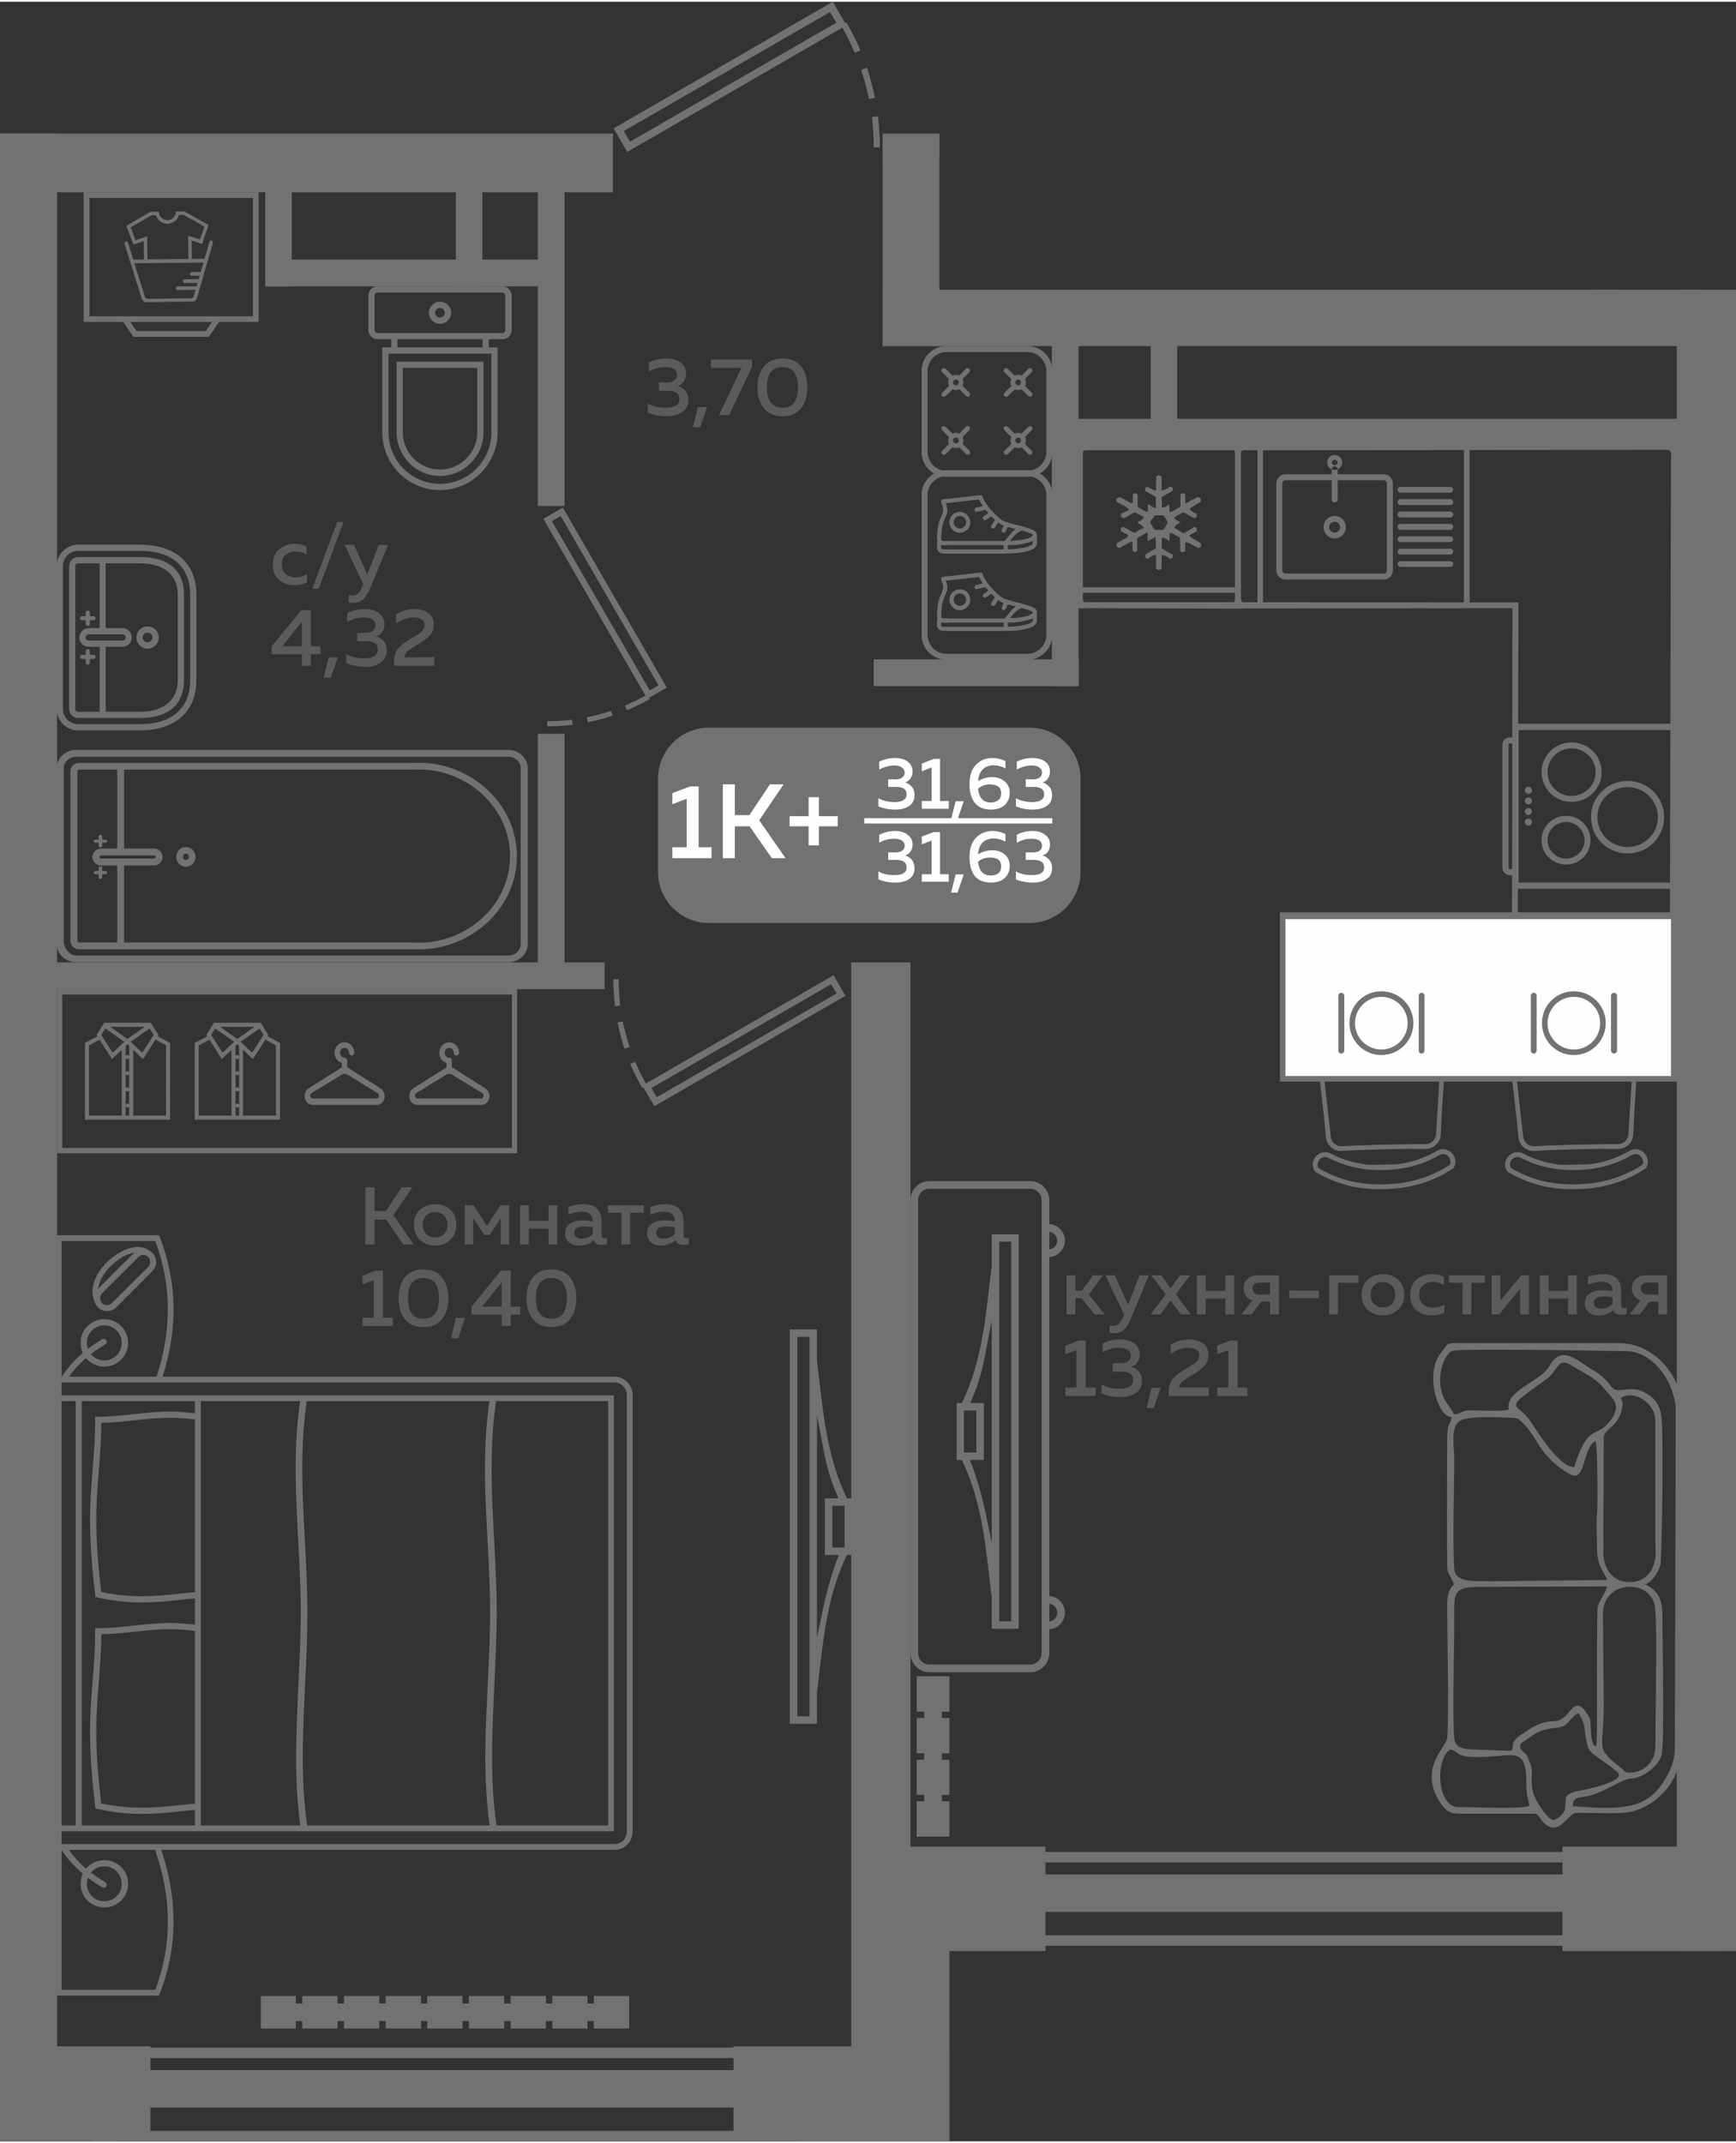 <?xml version="1.0" encoding="UTF-8"?>
<!DOCTYPE svg PUBLIC "-//W3C//DTD SVG 1.1//EN" "http://www.w3.org/Graphics/SVG/1.1/DTD/svg11.dtd">
<!-- Creator: CorelDRAW 2020 (64-Bit) -->
<svg xmlns="http://www.w3.org/2000/svg" xml:space="preserve" width="423px" height="522px" version="1.1" style="shape-rendering:geometricPrecision; text-rendering:geometricPrecision; image-rendering:optimizeQuality; fill-rule:evenodd; clip-rule:evenodd"
viewBox="0 0 81.15 99.98"
 xmlns:xlink="http://www.w3.org/1999/xlink"
 xmlns:xodm="http://www.corel.com/coreldraw/odm/2003">
 <rect x="0" y="0" width="81.15" height="99.98" fill="#333333" stroke="none"/>
 <defs>
  <style type="text/css">
   <![CDATA[
    .fil2 {fill:#FEFEFE}
    .fil0 {fill:#727271}
    .fil5 {fill:#727271}
    .fil3 {fill:#5B5B5B}
    .fil1 {fill:#FEFEFE}
    .fil4 {fill:#727271;fill-rule:nonzero}
   ]]>
  </style>
 </defs>
 <g id="Слой_x0020_1">
  <g id="_2488791396464">
   <g>
    <polygon class="fil0" points="34.29,95.54 44.38,95.54 44.38,99.96 34.29,99.96 "/>
    <polygon class="fil0" points="0,95.54 7.03,95.54 7.03,99.96 4.29,99.96 4.29,99.95 0,99.95 "/>
    <polygon class="fil0" points="81.15,91.09 78.38,91.09 78.38,13.46 81.15,13.46 "/>
    <polygon class="fil0" points="39.79,44.89 42.56,44.89 42.56,97.14 39.79,97.14 "/>
    <polygon class="fil0" points="0,6.16 2.67,6.16 2.67,97.1 0,97.1 "/>
    <polygon class="fil0" points="50,19.49 78.94,19.49 78.94,20.74 50,20.74 "/>
    <polygon class="fil0" points="41.26,6.16 43.91,6.16 43.91,7.41 41.26,7.41 "/>
    <polygon class="fil0" points="41.26,13.35 43.91,13.35 43.91,13.46 79.48,13.46 79.48,16.09 41.26,16.09 "/>
    <polygon class="fil0" points="74.45,14.86 74.45,13.46 75.69,13.46 75.69,14.86 "/>
    <polygon class="fil0" points="41.26,6.23 43.91,6.23 43.91,13.46 44.01,13.46 44.01,16.09 41.26,16.09 "/>
    <polygon class="fil0" points="40.84,30.73 50.42,30.73 50.42,31.98 40.84,31.98 "/>
    <polygon class="fil0" points="50.42,14.74 50.42,31.98 49.17,31.98 49.17,14.74 "/>
    <polygon class="fil0" points="55.03,14.74 55.03,19.89 53.79,19.89 53.79,14.74 "/>
    <polygon class="fil0" points="73.04,86.21 80.5,86.21 80.5,91.09 73.04,91.09 "/>
    <polygon class="fil0" points="41.41,86.21 48.87,86.21 48.87,91.09 41.41,91.09 "/>
    <polygon class="fil0" points="41.06,87.68 44.38,87.68 44.38,99.96 41.06,99.96 "/>
    <polygon class="fil0" points="25.14,45.71 25.14,34.21 26.39,34.21 26.39,45.71 "/>
    <polygon class="fil0" points="25.14,23.56 25.14,8.26 26.39,8.26 26.39,23.56 "/>
    <polygon class="fil0" points="1.18,44.89 28.26,44.89 28.26,46.14 1.18,46.14 "/>
    <polygon class="fil0" points="1.9,44.89 0,44.89 0,46.14 1.9,46.14 "/>
    <polygon class="fil0" points="13.64,8.15 13.64,13.3 12.4,13.3 12.4,8.15 "/>
    <polygon class="fil0" points="25.54,13.3 12.4,13.3 12.4,12.05 25.54,12.05 "/>
    <polygon class="fil0" points="0,6.16 28.65,6.16 28.65,8.9 0,8.9 "/>
    <polygon class="fil0" points="0.46,13.3 0,13.3 0,12.05 0.46,12.05 "/>
    <path class="fil0" d="M28.7 5.94l0.62 1.08 10.06 -5.81c0.21,0.39 0.4,0.77 0.57,1.17l0.27 -0.11c-0.19,-0.45 -0.41,-0.88 -0.65,-1.3l-0.06 0.03 -0.58 -1 -10.23 5.91 0 0.03zm12.43 0.86c0,-0.48 -0.03,-0.96 -0.09,-1.45l-0.28 0.04c0.05,0.47 0.08,0.93 0.08,1.41l0.29 0zm-0.23 -2.31c-0.1,-0.48 -0.22,-0.94 -0.37,-1.41l-0.28 0.1c0.16,0.45 0.27,0.9 0.37,1.37l0.28 -0.06zm-2.1 -4.01l0.29 0.5 -9.64 5.56 -0.29 -0.5 9.64 -5.56z"/>
    <polygon class="fil0" points="22.55,8.15 22.55,13.3 21.31,13.3 21.31,8.15 "/>
    <g>
     <polygon class="fil0" points="76.82,86.46 76.82,86.95 44.97,86.95 44.97,86.46 "/>
     <polygon class="fil0" points="76.82,90.35 76.82,90.84 44.97,90.84 44.97,90.35 "/>
     <polygon class="fil0" points="76.82,87.51 76.82,89.26 44.97,89.26 44.97,87.51 "/>
    </g>
    <g>
     <polygon class="fil0" points="37.38,95.6 37.38,96.09 5.53,96.09 5.53,95.6 "/>
     <polygon class="fil0" points="37.38,99.49 37.38,99.98 5.53,99.98 5.53,99.49 "/>
     <polygon class="fil0" points="37.38,96.65 37.38,98.4 5.53,98.4 5.53,96.65 "/>
    </g>
    <g>
     <path class="fil0" d="M33.14 33.92l14.99 0c1.31,0 2.38,1.07 2.38,2.38l0 4.37c0,1.31 -1.07,2.38 -2.38,2.38l-14.99 0c-1.31,0 -2.38,-1.07 -2.38,-2.38l0 -4.37c0,-1.31 1.07,-2.38 2.38,-2.38z"/>
     <polygon class="fil1" points="40.4,38.15 49.19,38.15 49.19,38.4 40.4,38.4 "/>
     <path class="fil2" d="M32.25 36.67l0.41 0 0 2.84 0.6 0 0 0.51 -1.83 0 0 -0.51 0.67 0 0 -2.27 -0.67 0.26 0 -0.52 0.82 -0.31zm2.1 3.35l-0.56 0 0 -3.45 0.56 0 0 1.44 0.68 0 0.96 -1.44 0.64 0 -1.14 1.68 1.23 1.77 -0.64 0 -1.04 -1.49 -0.69 0 0 1.49zm3.93 -1.96l0.88 0 0 0.47 -0.88 0 0 0.89 -0.48 0 0 -0.89 -0.89 0 0 -0.47 0.89 0 0 -0.89 0.48 0 0 0.89z"/>
     <path class="fil2" d="M42.66 35.98c0,0.12 -0.03,0.22 -0.1,0.31 -0.06,0.09 -0.14,0.16 -0.25,0.19 0.13,0.04 0.23,0.11 0.32,0.21 0.08,0.09 0.12,0.22 0.12,0.38 0,0.23 -0.08,0.39 -0.25,0.51 -0.17,0.11 -0.38,0.17 -0.63,0.17 -0.3,0 -0.57,-0.05 -0.81,-0.15l0 -0.38c0.22,0.12 0.48,0.18 0.78,0.18 0.36,-0.01 0.54,-0.13 0.54,-0.37 0,-0.23 -0.16,-0.34 -0.49,-0.34l-0.37 0 0 -0.36 0.33 0.01c0.14,0 0.25,-0.03 0.32,-0.09 0.08,-0.05 0.12,-0.13 0.12,-0.23 0,-0.1 -0.05,-0.18 -0.13,-0.24 -0.09,-0.06 -0.21,-0.09 -0.37,-0.09 -0.24,0 -0.47,0.07 -0.69,0.19l0 -0.37c0.22,-0.11 0.47,-0.17 0.75,-0.17 0.24,0 0.44,0.06 0.58,0.17 0.15,0.11 0.23,0.27 0.23,0.47zm0.99 -0.6l0.29 0 0 1.97 0.41 0 0 0.36 -1.26 0 0 -0.36 0.46 0 0 -1.57 -0.46 0.18 0 -0.36 0.56 -0.22zm1.11 2.83l-0.3 0 0.21 -0.85 0.38 0 -0.29 0.85zm0.96 -1.79c0.21,-0.13 0.43,-0.19 0.67,-0.19 0.22,0 0.41,0.07 0.57,0.2 0.16,0.13 0.24,0.31 0.24,0.54 0,0.25 -0.09,0.44 -0.25,0.58 -0.16,0.13 -0.37,0.2 -0.61,0.2 -0.35,0 -0.6,-0.1 -0.77,-0.31 -0.16,-0.2 -0.25,-0.49 -0.25,-0.87 0,-0.41 0.1,-0.72 0.31,-0.92 0.2,-0.21 0.45,-0.31 0.77,-0.31 0.21,0 0.41,0.05 0.6,0.14l0 0.35c-0.17,-0.1 -0.36,-0.15 -0.56,-0.15 -0.2,0 -0.36,0.06 -0.49,0.18 -0.13,0.12 -0.21,0.3 -0.23,0.56zm0 0.35c0.04,0.43 0.24,0.65 0.59,0.65 0.14,0 0.26,-0.04 0.35,-0.11 0.1,-0.07 0.14,-0.18 0.14,-0.32 0,-0.15 -0.05,-0.26 -0.14,-0.32 -0.1,-0.06 -0.22,-0.1 -0.38,-0.1 -0.21,0 -0.4,0.07 -0.56,0.2zm3.36 -0.79c0,0.12 -0.03,0.22 -0.09,0.31 -0.06,0.09 -0.15,0.16 -0.25,0.19 0.12,0.04 0.23,0.11 0.31,0.21 0.09,0.09 0.13,0.22 0.13,0.38 0,0.23 -0.08,0.39 -0.25,0.51 -0.17,0.11 -0.38,0.17 -0.64,0.17 -0.3,0 -0.57,-0.05 -0.8,-0.15l0 -0.38c0.22,0.12 0.48,0.18 0.77,0.18 0.37,-0.01 0.55,-0.13 0.55,-0.37 0,-0.23 -0.17,-0.34 -0.49,-0.34l-0.37 0 0 -0.36 0.32 0.01c0.14,0 0.25,-0.03 0.33,-0.09 0.07,-0.05 0.11,-0.13 0.11,-0.23 0,-0.1 -0.04,-0.18 -0.13,-0.24 -0.08,-0.06 -0.2,-0.09 -0.36,-0.09 -0.24,0 -0.47,0.07 -0.69,0.19l0 -0.37c0.21,-0.11 0.46,-0.17 0.74,-0.17 0.24,0 0.44,0.06 0.59,0.17 0.15,0.11 0.22,0.27 0.22,0.47zm-6.42 3.41c0,0.12 -0.03,0.23 -0.1,0.32 -0.06,0.09 -0.14,0.15 -0.25,0.18 0.13,0.04 0.23,0.11 0.32,0.21 0.08,0.1 0.12,0.23 0.12,0.39 0,0.22 -0.08,0.39 -0.25,0.5 -0.17,0.12 -0.38,0.17 -0.63,0.17 -0.3,0 -0.57,-0.05 -0.81,-0.15l0 -0.37c0.22,0.12 0.48,0.18 0.78,0.17 0.36,0 0.54,-0.12 0.54,-0.36 0,-0.23 -0.16,-0.35 -0.49,-0.35l-0.37 0 0 -0.35 0.33 0c0.14,0 0.25,-0.03 0.32,-0.08 0.08,-0.06 0.12,-0.13 0.12,-0.23 0,-0.11 -0.05,-0.19 -0.13,-0.25 -0.09,-0.05 -0.21,-0.08 -0.37,-0.08 -0.24,0 -0.47,0.06 -0.69,0.19l0 -0.37c0.22,-0.12 0.47,-0.18 0.75,-0.18 0.24,0 0.44,0.06 0.58,0.18 0.15,0.11 0.23,0.26 0.23,0.46zm0.99 -0.59l0.29 0 0 1.97 0.41 0 0 0.35 -1.26 0 0 -0.35 0.46 0 0 -1.57 -0.46 0.17 0 -0.36 0.56 -0.21zm1.11 2.83l-0.3 0 0.21 -0.85 0.38 0 -0.29 0.85zm0.96 -1.79c0.21,-0.13 0.43,-0.19 0.67,-0.19 0.22,0 0.41,0.06 0.57,0.19 0.16,0.13 0.24,0.31 0.24,0.55 0,0.24 -0.09,0.43 -0.25,0.57 -0.16,0.14 -0.37,0.2 -0.61,0.2 -0.35,0 -0.6,-0.1 -0.77,-0.3 -0.16,-0.21 -0.25,-0.5 -0.25,-0.88 0,-0.41 0.1,-0.71 0.31,-0.92 0.2,-0.2 0.45,-0.31 0.77,-0.31 0.21,0 0.41,0.05 0.6,0.14l0 0.36c-0.17,-0.1 -0.36,-0.15 -0.56,-0.15 -0.2,0 -0.36,0.06 -0.49,0.17 -0.13,0.12 -0.21,0.31 -0.23,0.57zm0 0.34c0.04,0.43 0.24,0.65 0.59,0.65 0.14,0 0.26,-0.03 0.35,-0.1 0.1,-0.07 0.14,-0.18 0.14,-0.33 0,-0.14 -0.05,-0.25 -0.14,-0.32 -0.1,-0.06 -0.22,-0.09 -0.38,-0.09 -0.21,0 -0.4,0.06 -0.56,0.19zm3.36 -0.79c0,0.12 -0.03,0.23 -0.09,0.32 -0.06,0.09 -0.15,0.15 -0.25,0.18 0.12,0.04 0.23,0.11 0.31,0.21 0.09,0.1 0.13,0.23 0.13,0.39 0,0.22 -0.08,0.39 -0.25,0.5 -0.17,0.12 -0.38,0.17 -0.64,0.17 -0.3,0 -0.57,-0.05 -0.8,-0.15l0 -0.37c0.22,0.12 0.48,0.18 0.77,0.17 0.37,0 0.55,-0.12 0.55,-0.36 0,-0.23 -0.17,-0.35 -0.49,-0.35l-0.37 0 0 -0.35 0.32 0c0.14,0 0.25,-0.03 0.33,-0.08 0.07,-0.06 0.11,-0.13 0.11,-0.23 0,-0.11 -0.04,-0.19 -0.13,-0.25 -0.08,-0.05 -0.2,-0.08 -0.36,-0.08 -0.24,0 -0.47,0.06 -0.69,0.19l0 -0.37c0.21,-0.12 0.46,-0.18 0.74,-0.18 0.24,0 0.44,0.06 0.59,0.18 0.15,0.11 0.22,0.26 0.22,0.46z"/>
    </g>
    <path class="fil3" d="M50.27 61.34l-0.41 0 0 -1.83 0.41 0 0 0.72 0.3 0 0.53 -0.72 0.46 0 -0.66 0.9 0.74 0.93 -0.47 0 -0.61 -0.76 -0.29 0 0 0.76zm2.46 -0.45l0.54 -1.38 0.43 0 -0.86 2.08c-0.17,0.42 -0.42,0.63 -0.73,0.63 -0.08,0 -0.16,-0.01 -0.24,-0.03l0 -0.34c0.05,0.01 0.11,0.02 0.18,0.02 0.2,0 0.35,-0.14 0.46,-0.43l0.04 -0.09 -0.88 -1.84 0.44 0 0.62 1.38zm2.43 -1.38l0.47 0 -0.67 0.89 0.71 0.94 -0.47 0 -0.48 -0.65 -0.47 0.65 -0.47 0 0.71 -0.94 -0.67 -0.89 0.47 0 0.43 0.61 0.44 -0.61zm1.2 1.83l-0.41 0 0 -1.83 0.41 0 0 0.73 0.92 0 0 -0.73 0.41 0 0 1.83 -0.41 0 0 -0.74 -0.92 0 0 0.74zm2.14 0l-0.47 0 0.51 -0.65c-0.13,-0.04 -0.23,-0.12 -0.3,-0.22 -0.07,-0.1 -0.11,-0.22 -0.11,-0.35 0,-0.17 0.06,-0.32 0.19,-0.44 0.12,-0.12 0.3,-0.17 0.52,-0.17l0.94 0 0 1.83 -0.41 0 0 -0.6 -0.41 0 -0.46 0.6zm0.14 -1.42c-0.06,0.05 -0.09,0.12 -0.09,0.21 0,0.09 0.03,0.16 0.09,0.21 0.06,0.05 0.15,0.07 0.26,0.07l0.47 0 0 -0.56 -0.47 0c-0.11,0 -0.2,0.02 -0.26,0.07zm1.62 0.3l1.39 0 0 0.36 -1.39 0 0 -0.36zm2.28 1.12l-0.41 0 0 -1.83 1.37 0 0 0.35 -0.96 0 0 1.48zm1.4 -0.21c-0.19,-0.17 -0.29,-0.41 -0.29,-0.71 0,-0.3 0.1,-0.54 0.29,-0.71 0.2,-0.17 0.43,-0.25 0.71,-0.25 0.27,0 0.5,0.08 0.7,0.25 0.19,0.17 0.29,0.41 0.29,0.71 0,0.3 -0.1,0.54 -0.29,0.71 -0.2,0.17 -0.43,0.26 -0.7,0.26 -0.28,0 -0.51,-0.09 -0.71,-0.26zm1.12 -0.28c0.11,-0.11 0.16,-0.25 0.16,-0.43 0,-0.18 -0.05,-0.32 -0.16,-0.43 -0.11,-0.11 -0.24,-0.16 -0.41,-0.16 -0.18,0 -0.32,0.05 -0.42,0.16 -0.11,0.11 -0.16,0.25 -0.16,0.43 0,0.18 0.05,0.32 0.16,0.43 0.1,0.11 0.24,0.16 0.42,0.16 0.17,0 0.3,-0.05 0.41,-0.16zm0.86 -0.41c0,-0.32 0.1,-0.56 0.3,-0.73 0.2,-0.17 0.44,-0.25 0.71,-0.25 0.22,0 0.41,0.04 0.57,0.14l0 0.37c-0.15,-0.1 -0.31,-0.15 -0.51,-0.15 -0.18,0 -0.34,0.05 -0.46,0.15 -0.13,0.1 -0.19,0.25 -0.19,0.45 0,0.2 0.06,0.35 0.19,0.45 0.12,0.1 0.27,0.15 0.45,0.15 0.19,0 0.37,-0.04 0.54,-0.14l0 0.38c-0.18,0.09 -0.38,0.13 -0.61,0.13 -0.27,0 -0.5,-0.08 -0.7,-0.25 -0.19,-0.16 -0.29,-0.4 -0.29,-0.7zm2.86 0.9l-0.41 0 0 -1.48 -0.64 0 0 -0.35 1.68 0 0 0.35 -0.63 0 0 1.48zm1.3 0l-0.35 0 0 -1.83 0.4 0 0 1.19 0.99 -1.19 0.35 0 0 1.83 -0.41 0 0 -1.2 -0.98 1.2zm2.31 0l-0.41 0 0 -1.83 0.41 0 0 0.73 0.91 0 0 -0.73 0.41 0 0 1.83 -0.41 0 0 -0.74 -0.91 0 0 0.74zm3.39 -0.43c0,0.09 0.05,0.14 0.14,0.14 0.03,0 0.07,-0.01 0.12,-0.03l0 0.3c-0.08,0.03 -0.16,0.04 -0.26,0.04 -0.18,0 -0.31,-0.07 -0.37,-0.21 -0.19,0.16 -0.42,0.24 -0.69,0.24 -0.18,0 -0.33,-0.05 -0.45,-0.15 -0.13,-0.1 -0.19,-0.24 -0.19,-0.41 0,-0.22 0.08,-0.37 0.24,-0.47 0.16,-0.1 0.35,-0.15 0.58,-0.15 0.15,0 0.3,0.02 0.48,0.05l0 -0.06c0,-0.12 -0.05,-0.21 -0.13,-0.28 -0.08,-0.07 -0.2,-0.11 -0.36,-0.11 -0.22,0 -0.44,0.05 -0.66,0.14l0 -0.37c0.24,-0.08 0.48,-0.12 0.71,-0.12 0.26,0 0.47,0.06 0.62,0.19 0.15,0.14 0.22,0.34 0.22,0.61l0 0.65zm-0.8 -0.41c-0.14,0 -0.25,0.02 -0.34,0.07 -0.09,0.05 -0.14,0.12 -0.14,0.23 0,0.09 0.03,0.15 0.1,0.2 0.07,0.05 0.15,0.07 0.24,0.07 0.21,0 0.39,-0.07 0.54,-0.22l0 -0.31c-0.15,-0.03 -0.28,-0.04 -0.4,-0.04zm1.67 0.84l-0.47 0 0.51 -0.65c-0.13,-0.04 -0.23,-0.12 -0.3,-0.22 -0.07,-0.1 -0.11,-0.22 -0.11,-0.35 0,-0.17 0.06,-0.32 0.19,-0.44 0.12,-0.12 0.3,-0.17 0.52,-0.17l0.94 0 0 1.83 -0.41 0 0 -0.6 -0.41 0 -0.46 0.6zm0.14 -1.42c-0.06,0.05 -0.09,0.12 -0.09,0.21 0,0.09 0.03,0.16 0.09,0.21 0.07,0.05 0.15,0.07 0.26,0.07l0.47 0 0 -0.56 -0.47 0c-0.11,0 -0.19,0.02 -0.26,0.07zm-26.36 2.64l0.32 0 0 2.2 0.47 0 0 0.39 -1.42 0 0 -0.39 0.52 0 0 -1.75 -0.52 0.19 0 -0.4 0.63 -0.24zm2.85 0.66c0,0.13 -0.04,0.25 -0.11,0.35 -0.07,0.11 -0.16,0.18 -0.28,0.21 0.14,0.05 0.26,0.12 0.35,0.23 0.1,0.11 0.14,0.26 0.14,0.44 0,0.24 -0.09,0.43 -0.28,0.56 -0.19,0.13 -0.42,0.19 -0.71,0.19 -0.33,0 -0.63,-0.05 -0.9,-0.17l0 -0.42c0.25,0.14 0.54,0.21 0.87,0.2 0.41,0 0.61,-0.14 0.61,-0.41 0,-0.26 -0.18,-0.39 -0.55,-0.39l-0.41 0 0 -0.39 0.36 0c0.16,0 0.28,-0.03 0.36,-0.09 0.09,-0.06 0.13,-0.15 0.13,-0.26 0,-0.11 -0.05,-0.21 -0.14,-0.27 -0.1,-0.07 -0.23,-0.1 -0.41,-0.1 -0.27,0 -0.53,0.07 -0.77,0.22l0 -0.42c0.24,-0.13 0.52,-0.19 0.83,-0.19 0.27,0 0.49,0.06 0.66,0.19 0.16,0.13 0.25,0.3 0.25,0.52zm0.65 2.5l-0.33 0 0.23 -0.95 0.43 0 -0.33 0.95zm0.79 -2.95c0.25,-0.17 0.54,-0.26 0.86,-0.26 0.27,0 0.49,0.06 0.66,0.19 0.17,0.12 0.25,0.3 0.25,0.54 0,0.19 -0.06,0.36 -0.19,0.5 -0.13,0.14 -0.3,0.27 -0.53,0.41 -0.01,0.01 -0.05,0.03 -0.09,0.05 -0.05,0.03 -0.08,0.05 -0.1,0.06 -0.02,0.01 -0.05,0.03 -0.09,0.06 -0.04,0.02 -0.07,0.04 -0.09,0.06 -0.02,0.01 -0.05,0.03 -0.08,0.05 -0.03,0.03 -0.05,0.05 -0.07,0.06 -0.01,0.02 -0.03,0.04 -0.05,0.06 -0.02,0.03 -0.04,0.05 -0.05,0.07 0,0.02 -0.01,0.04 -0.02,0.07 -0.01,0.02 -0.01,0.05 -0.01,0.07l1.39 0 0 0.39 -1.88 0 0 -0.19c0,-0.15 0.02,-0.27 0.06,-0.38 0.04,-0.11 0.11,-0.22 0.21,-0.31 0.1,-0.09 0.18,-0.16 0.23,-0.2 0.06,-0.04 0.16,-0.1 0.3,-0.18 0.01,-0.01 0.02,-0.02 0.03,-0.03 0.01,0 0.02,-0.01 0.03,-0.01 0.22,-0.13 0.35,-0.22 0.41,-0.27 0.11,-0.1 0.16,-0.21 0.16,-0.33 0,-0.12 -0.05,-0.2 -0.14,-0.26 -0.09,-0.06 -0.22,-0.09 -0.38,-0.09 -0.28,0 -0.56,0.1 -0.82,0.29l0 -0.42zm2.81 -0.21l0.32 0 0 2.2 0.46 0 0 0.39 -1.41 0 0 -0.39 0.52 0 0 -1.75 -0.52 0.19 0 -0.4 0.63 -0.24z"/>
    <path class="fil3" d="M17.51 58.07l-0.43 0 0 -2.67 0.43 0 0 1.11 0.53 0 0.74 -1.11 0.5 0 -0.89 1.3 0.95 1.37 -0.49 0 -0.8 -1.16 -0.54 0 0 1.16zm2.13 -0.21c-0.19,-0.17 -0.29,-0.41 -0.29,-0.71 0,-0.3 0.1,-0.54 0.29,-0.71 0.19,-0.17 0.43,-0.25 0.7,-0.25 0.28,0 0.51,0.08 0.7,0.25 0.2,0.17 0.29,0.41 0.29,0.71 0,0.3 -0.09,0.54 -0.29,0.71 -0.19,0.17 -0.42,0.26 -0.7,0.26 -0.27,0 -0.51,-0.09 -0.7,-0.26zm1.12 -0.28c0.1,-0.11 0.16,-0.25 0.16,-0.43 0,-0.18 -0.06,-0.32 -0.16,-0.43 -0.11,-0.11 -0.25,-0.16 -0.42,-0.16 -0.17,0 -0.31,0.05 -0.42,0.16 -0.11,0.11 -0.16,0.25 -0.16,0.43 0,0.18 0.05,0.32 0.16,0.43 0.11,0.11 0.25,0.16 0.42,0.16 0.17,0 0.31,-0.05 0.42,-0.16zm1.36 0.49l-0.39 0 0 -1.83 0.41 0 0.62 0.96 0.63 -0.96 0.41 0 0 1.83 -0.39 0 0 -1.24 -0.52 0.8 -0.25 0 -0.52 -0.8 0 1.24zm2.6 0l-0.41 0 0 -1.83 0.41 0 0 0.73 0.92 0 0 -0.73 0.41 0 0 1.83 -0.41 0 0 -0.74 -0.92 0 0 0.74zm3.4 -0.43c0,0.09 0.04,0.14 0.13,0.14 0.03,0 0.07,-0.01 0.13,-0.02l0 0.29c-0.08,0.03 -0.17,0.04 -0.26,0.04 -0.19,0 -0.31,-0.07 -0.37,-0.21 -0.2,0.16 -0.43,0.24 -0.69,0.24 -0.18,0 -0.33,-0.05 -0.46,-0.15 -0.12,-0.1 -0.18,-0.24 -0.18,-0.41 0,-0.22 0.08,-0.37 0.24,-0.47 0.16,-0.1 0.35,-0.15 0.57,-0.15 0.15,0 0.31,0.02 0.48,0.06l0 -0.07c0,-0.12 -0.04,-0.21 -0.13,-0.28 -0.08,-0.07 -0.2,-0.11 -0.35,-0.11 -0.23,0 -0.45,0.05 -0.66,0.14l0 -0.37c0.24,-0.08 0.47,-0.12 0.7,-0.12 0.27,0 0.48,0.06 0.63,0.19 0.15,0.14 0.22,0.34 0.22,0.61l0 0.65zm-0.81 -0.41c-0.13,0 -0.24,0.02 -0.34,0.07 -0.09,0.05 -0.13,0.13 -0.13,0.23 0,0.09 0.03,0.15 0.1,0.2 0.06,0.05 0.14,0.07 0.24,0.07 0.21,0 0.39,-0.07 0.53,-0.22l0 -0.31c-0.15,-0.03 -0.28,-0.04 -0.4,-0.04zm2.15 0.84l-0.41 0 0 -1.48 -0.63 0 0 -0.35 1.67 0 0 0.35 -0.63 0 0 1.48zm2.49 -0.43c0,0.09 0.04,0.14 0.13,0.14 0.03,0 0.07,-0.01 0.12,-0.02l0 0.29c-0.07,0.03 -0.16,0.04 -0.26,0.04 -0.18,0 -0.3,-0.07 -0.36,-0.21 -0.2,0.16 -0.43,0.24 -0.69,0.24 -0.18,0 -0.33,-0.05 -0.46,-0.15 -0.12,-0.1 -0.18,-0.24 -0.18,-0.41 0,-0.22 0.08,-0.37 0.24,-0.47 0.16,-0.1 0.35,-0.15 0.57,-0.15 0.15,0 0.31,0.02 0.48,0.06l0 -0.07c0,-0.12 -0.04,-0.21 -0.13,-0.28 -0.08,-0.07 -0.2,-0.11 -0.35,-0.11 -0.23,0 -0.45,0.05 -0.66,0.14l0 -0.37c0.24,-0.08 0.47,-0.12 0.7,-0.12 0.27,0 0.48,0.06 0.62,0.19 0.15,0.14 0.23,0.34 0.23,0.61l0 0.65zm-0.81 -0.41c-0.13,0 -0.25,0.02 -0.34,0.07 -0.09,0.05 -0.13,0.13 -0.13,0.23 0,0.09 0.03,0.15 0.09,0.2 0.07,0.05 0.15,0.07 0.25,0.07 0.21,0 0.38,-0.07 0.53,-0.22l0 -0.31c-0.15,-0.03 -0.28,-0.04 -0.4,-0.04zm-13.56 2.06l0.32 0 0 2.2 0.46 0 0 0.39 -1.41 0 0 -0.39 0.52 0 0 -1.75 -0.52 0.19 0 -0.4 0.63 -0.24zm1.34 2.27c-0.19,-0.25 -0.29,-0.57 -0.29,-0.97 0,-0.4 0.1,-0.73 0.29,-0.98 0.2,-0.25 0.49,-0.37 0.87,-0.37 0.39,0 0.68,0.12 0.87,0.37 0.2,0.25 0.3,0.58 0.3,0.98 0,0.4 -0.1,0.72 -0.3,0.97 -0.19,0.25 -0.48,0.37 -0.87,0.37 -0.38,0 -0.67,-0.12 -0.87,-0.37zm0.87 -0.02c0.49,0 0.73,-0.32 0.73,-0.95 0,-0.64 -0.24,-0.95 -0.73,-0.95 -0.48,0 -0.72,0.31 -0.72,0.95 0,0.63 0.24,0.95 0.72,0.95zm1.63 0.91l-0.33 0 0.22 -0.95 0.43 0 -0.32 0.95zm2 -3.16l0.45 0 0 1.69 0.45 0 0 0.37 -0.45 0 0 0.53 -0.42 0 0 -0.53 -1.41 0 0 -0.37 1.38 -1.69zm0.03 1.69l0 -1.14 -0.92 1.14 0.92 0zm1.46 0.58c-0.2,-0.25 -0.3,-0.57 -0.3,-0.97 0,-0.4 0.1,-0.73 0.3,-0.98 0.19,-0.25 0.48,-0.37 0.87,-0.37 0.38,0 0.67,0.12 0.87,0.37 0.19,0.25 0.29,0.58 0.29,0.98 0,0.4 -0.1,0.72 -0.29,0.97 -0.2,0.25 -0.49,0.37 -0.87,0.37 -0.39,0 -0.68,-0.12 -0.87,-0.37zm0.87 -0.02c0.48,0 0.72,-0.32 0.72,-0.95 0,-0.64 -0.24,-0.95 -0.72,-0.95 -0.49,0 -0.73,0.31 -0.73,0.95 0,0.63 0.24,0.95 0.73,0.95z"/>
    <path class="fil3" d="M12.75 26.31c0,-0.32 0.1,-0.56 0.31,-0.73 0.2,-0.17 0.43,-0.25 0.7,-0.25 0.22,0 0.41,0.04 0.57,0.14l0 0.37c-0.14,-0.1 -0.31,-0.15 -0.51,-0.15 -0.18,0 -0.33,0.05 -0.46,0.15 -0.13,0.1 -0.19,0.25 -0.19,0.45 0,0.2 0.06,0.35 0.19,0.45 0.12,0.1 0.28,0.16 0.45,0.16 0.2,0 0.38,-0.05 0.54,-0.15l0 0.38c-0.18,0.09 -0.38,0.13 -0.61,0.13 -0.27,0 -0.5,-0.08 -0.69,-0.25 -0.2,-0.16 -0.3,-0.4 -0.3,-0.7zm2.15 1.12l-0.3 0 1.16 -3.12 0.3 0 -1.16 3.12zm2.27 -0.67l0.54 -1.38 0.43 0 -0.86 2.08c-0.18,0.42 -0.42,0.63 -0.74,0.63 -0.07,0 -0.15,-0.01 -0.24,-0.03l0 -0.34c0.06,0.01 0.12,0.02 0.19,0.02 0.2,0 0.35,-0.14 0.45,-0.42l0.04 -0.1 -0.87 -1.84 0.44 0 0.62 1.38zm-3.08 1.67l0.44 0 0 1.69 0.45 0 0 0.37 -0.45 0 0 0.54 -0.42 0 0 -0.54 -1.41 0 0 -0.37 1.39 -1.69zm0.02 1.69l0 -1.14 -0.92 1.14 0.92 0zm1.35 1.47l-0.33 0 0.23 -0.95 0.43 0 -0.33 0.95zm2.51 -2.5c0,0.14 -0.03,0.25 -0.1,0.36 -0.07,0.1 -0.17,0.17 -0.28,0.21 0.14,0.04 0.25,0.11 0.35,0.22 0.09,0.11 0.14,0.26 0.14,0.44 0,0.25 -0.1,0.43 -0.28,0.56 -0.19,0.13 -0.43,0.2 -0.71,0.2 -0.34,0 -0.64,-0.06 -0.91,-0.18l0 -0.42c0.25,0.14 0.54,0.21 0.87,0.2 0.41,0 0.61,-0.14 0.61,-0.41 0,-0.26 -0.18,-0.39 -0.55,-0.39l-0.41 0 0 -0.39 0.36 0c0.16,0 0.28,-0.03 0.37,-0.09 0.08,-0.06 0.13,-0.15 0.13,-0.26 0,-0.11 -0.05,-0.2 -0.15,-0.27 -0.09,-0.06 -0.23,-0.1 -0.4,-0.1 -0.27,0 -0.53,0.07 -0.78,0.22l0 -0.42c0.24,-0.13 0.52,-0.19 0.83,-0.19 0.28,0 0.49,0.06 0.66,0.19 0.17,0.13 0.25,0.3 0.25,0.52zm0.54 -0.45c0.25,-0.17 0.54,-0.26 0.86,-0.26 0.27,0 0.49,0.06 0.66,0.19 0.17,0.13 0.25,0.31 0.25,0.54 0,0.2 -0.06,0.36 -0.19,0.5 -0.13,0.14 -0.31,0.28 -0.53,0.41 -0.01,0.01 -0.05,0.03 -0.09,0.05 -0.05,0.03 -0.08,0.05 -0.1,0.06 -0.02,0.02 -0.05,0.03 -0.09,0.06 -0.04,0.02 -0.07,0.04 -0.09,0.06 -0.02,0.01 -0.05,0.03 -0.08,0.05 -0.03,0.03 -0.05,0.05 -0.07,0.06 -0.02,0.02 -0.03,0.04 -0.05,0.06 -0.02,0.03 -0.04,0.05 -0.05,0.07 -0.01,0.02 -0.01,0.04 -0.02,0.07 -0.01,0.03 -0.01,0.05 -0.01,0.08l1.39 -0.01 0 0.4 -1.88 0 0 -0.2c0,-0.15 0.02,-0.27 0.06,-0.38 0.04,-0.11 0.11,-0.22 0.21,-0.31 0.1,-0.09 0.18,-0.16 0.23,-0.2 0.06,-0.04 0.16,-0.1 0.3,-0.18 0.01,-0.01 0.02,-0.02 0.03,-0.02 0.01,-0.01 0.02,-0.01 0.03,-0.02 0.21,-0.12 0.35,-0.21 0.41,-0.27 0.1,-0.1 0.16,-0.21 0.16,-0.33 0,-0.12 -0.05,-0.2 -0.14,-0.26 -0.09,-0.06 -0.22,-0.09 -0.38,-0.09 -0.28,0 -0.56,0.1 -0.82,0.29l0 -0.42z"/>
    <path class="fil3" d="M32.07 17.38c0,0.14 -0.04,0.26 -0.11,0.36 -0.07,0.1 -0.16,0.17 -0.28,0.21 0.14,0.04 0.26,0.12 0.35,0.23 0.1,0.11 0.15,0.25 0.15,0.43 0,0.25 -0.1,0.44 -0.29,0.56 -0.19,0.13 -0.42,0.2 -0.71,0.2 -0.33,0 -0.63,-0.06 -0.9,-0.17l0 -0.42c0.25,0.13 0.54,0.2 0.87,0.19 0.41,0 0.61,-0.14 0.61,-0.4 0,-0.26 -0.18,-0.39 -0.55,-0.39l-0.41 0 0 -0.4 0.36 0.01c0.16,0 0.28,-0.03 0.36,-0.1 0.09,-0.06 0.13,-0.14 0.13,-0.25 0,-0.12 -0.04,-0.21 -0.14,-0.28 -0.1,-0.06 -0.23,-0.09 -0.41,-0.09 -0.27,0 -0.52,0.07 -0.77,0.21l0 -0.42c0.24,-0.12 0.52,-0.19 0.83,-0.19 0.27,0 0.49,0.07 0.66,0.19 0.17,0.13 0.25,0.3 0.25,0.52zm0.66 2.5l-0.34 0 0.23 -0.94 0.43 0 -0.32 0.94zm0.5 -3.16l1.92 0 0 0.35 -1.07 2.25 -0.47 0 1.05 -2.21 -1.43 0 0 -0.39zm2.48 2.28c-0.2,-0.25 -0.3,-0.58 -0.3,-0.98 0,-0.4 0.1,-0.73 0.3,-0.98 0.19,-0.24 0.48,-0.37 0.87,-0.37 0.38,0 0.67,0.13 0.87,0.37 0.19,0.25 0.29,0.58 0.29,0.98 0,0.4 -0.1,0.73 -0.29,0.98 -0.2,0.24 -0.49,0.37 -0.87,0.37 -0.39,0 -0.68,-0.13 -0.87,-0.37zm0.87 -0.03c0.48,0 0.72,-0.32 0.72,-0.95 0,-0.63 -0.24,-0.95 -0.72,-0.95 -0.49,0 -0.73,0.32 -0.73,0.95 0,0.63 0.24,0.95 0.73,0.95z"/>
    <path class="fil0" d="M81.12 89.75l0 -21.18c0,-0.06 0.01,-0.13 0.03,-0.19l0 21.57c-0.02,-0.06 -0.03,-0.13 -0.03,-0.2z"/>
    <g>
     <g>
      <g>
       <path class="fil0" d="M7.6 64.25l21.13 0c0.46,0 0.84,0.38 0.84,0.85l0 20.42c0,0.46 -0.38,0.84 -0.84,0.84l-21.19 0c0.75,2.25 0.8,4.49 -0.07,6.72l-0.03 0.09 -4.84 0 0 -35.53 4.84 0 0.03 0.09c0.84,2.16 0.83,4.33 0.13,6.52zm-3.58 -0.87c-0.3,0.26 -0.57,0.55 -0.8,0.87l4.1 0c0.69,-2.12 0.73,-4.24 -0.06,-6.34l-4.38 0 0 6.34 0.01 0c0.27,-0.42 0.6,-0.79 0.98,-1.11 -0.07,-0.15 -0.1,-0.31 -0.1,-0.47 0,-0.61 0.49,-1.11 1.11,-1.11 0.61,0 1.11,0.5 1.11,1.11 0,0.61 -0.5,1.11 -1.11,1.11 -0.34,0 -0.65,-0.15 -0.86,-0.4zm0.4 -2.65c-0.04,-0.09 -0.07,-0.18 -0.08,-0.27 -0.1,-0.59 0.28,-1.19 0.68,-1.58 0.46,-0.45 1.38,-0.99 1.99,-0.5 0.04,0.02 0.08,0.05 0.11,0.08 0.24,0.24 0.24,0.62 0,0.86l-1.69 1.69c-0.24,0.23 -0.62,0.23 -0.85,0 -0.08,-0.08 -0.13,-0.17 -0.16,-0.28zm1.86 -2.28c-0.73,0.12 -1.61,0.96 -1.7,1.7l1.69 -1.69c0,0 0.01,0 0.01,-0.01zm-1.51 1.9c-0.12,0.13 -0.12,0.34 0,0.46 0.13,0.13 0.34,0.13 0.46,0l1.7 -1.69c0.12,-0.13 0.12,-0.33 0,-0.46 -0.13,-0.13 -0.34,-0.13 -0.46,0l-1.7 1.69zm-0.66 2.6c0.21,-0.16 0.43,-0.3 0.65,-0.44 0.19,-0.1 0.33,0.14 0.14,0.24 -0.22,0.14 -0.44,0.28 -0.65,0.44 0.15,0.19 0.38,0.3 0.63,0.3 0.45,0 0.81,-0.37 0.81,-0.82 0,-0.45 -0.36,-0.82 -0.81,-0.82 -0.46,0 -0.82,0.37 -0.82,0.82 0,0.1 0.01,0.19 0.05,0.28zm-0.89 23.41c0.23,0.32 0.5,0.62 0.8,0.88 0.21,-0.26 0.52,-0.4 0.86,-0.4 0.61,0 1.11,0.49 1.11,1.11 0,0.61 -0.5,1.1 -1.11,1.1 -0.62,0 -1.11,-0.49 -1.11,-1.1 0,-0.17 0.03,-0.33 0.1,-0.48 -0.38,-0.32 -0.72,-0.69 -0.99,-1.11l0 0 0 6.54 4.38 0c0.82,-2.18 0.75,-4.36 -0.01,-6.54l-4.03 0zm0.89 1.3c-0.04,0.09 -0.05,0.19 -0.05,0.29 0,0.45 0.36,0.81 0.82,0.81 0.45,0 0.81,-0.36 0.81,-0.81 0,-0.46 -0.36,-0.82 -0.81,-0.82 -0.25,0 -0.48,0.1 -0.63,0.29 0.21,0.16 0.43,0.31 0.65,0.44 0.19,0.11 0.05,0.35 -0.14,0.24 -0.22,-0.13 -0.44,-0.28 -0.65,-0.44zm18.78 -2.44c-0.31,-2.18 -0.2,-4.4 -0.09,-6.6 0.05,-1.12 0.11,-2.24 0.11,-3.36 0,-3.3 -0.52,-6.59 -0.03,-9.87l-8.54 0c-0.49,3.28 0.03,6.58 0.03,9.87 0,1.13 -0.05,2.25 -0.11,3.38 -0.1,2.19 -0.22,4.41 0.1,6.58l8.53 0zm0.3 -19.83c-0.49,3.28 0.03,6.58 0.03,9.87 0,1.13 -0.06,2.25 -0.11,3.38 -0.1,2.19 -0.22,4.41 0.1,6.58l5.22 0 0 -19.83 -5.24 0zm-9.15 19.83c-0.31,-2.18 -0.19,-4.4 -0.09,-6.6 0.05,-1.12 0.11,-2.24 0.11,-3.36 0,-3.3 -0.52,-6.59 -0.03,-9.87l-4.64 0 0 19.83 4.65 0zm-9.31 -10.91c0.62,0.13 1.25,0.2 1.89,0.2 0.56,0 1.11,-0.05 1.67,-0.11 0.27,-0.03 0.55,-0.06 0.82,-0.08l0 -8.07c-0.39,-0.05 -0.78,-0.08 -1.18,-0.08 -0.55,0 -1.1,0.06 -1.64,0.12 -0.52,0.05 -1.03,0.11 -1.55,0.11 -0.01,0.74 -0.06,1.47 -0.12,2.21 -0.06,0.77 -0.12,1.54 -0.12,2.31 0,1.13 0.1,2.26 0.23,3.39zm4.38 0.3c-0.26,0.02 -0.53,0.05 -0.79,0.08 -0.57,0.06 -1.13,0.11 -1.7,0.11 -0.69,0 -1.38,-0.08 -2.05,-0.23l-0.11 -0.02 -0.01 -0.11c-0.14,-1.17 -0.24,-2.34 -0.24,-3.52 0,-0.78 0.06,-1.56 0.12,-2.34 0.07,-0.77 0.12,-1.54 0.12,-2.31l0 -0.15 0.16 0c0.55,0 1.1,-0.06 1.64,-0.12 0.56,-0.06 1.12,-0.12 1.68,-0.12 0.4,0 0.79,0.03 1.18,0.08l0 -0.57 -5.29 0 0 19.83 5.29 0 0 -0.73c-0.26,0.02 -0.53,0.05 -0.79,0.08 -0.57,0.06 -1.13,0.11 -1.7,0.11 -0.69,0 -1.38,-0.08 -2.05,-0.23l-0.11 -0.02 -0.01 -0.11c-0.14,-1.17 -0.24,-2.34 -0.24,-3.52 0,-0.78 0.06,-1.56 0.12,-2.34 0.07,-0.77 0.12,-1.54 0.12,-2.31l0 -0.15 0.16 0c0.55,0 1.1,-0.06 1.64,-0.12 0.56,-0.06 1.12,-0.12 1.68,-0.12 0.4,0 0.79,0.03 1.18,0.08l0 -1.23zm-4.37 1.67c-0.01,0.74 -0.06,1.47 -0.12,2.21 -0.06,0.77 -0.12,1.54 -0.12,2.31 0,1.13 0.1,2.26 0.23,3.39 0.62,0.13 1.25,0.2 1.89,0.2 0.56,0 1.11,-0.05 1.67,-0.11 0.27,-0.03 0.55,-0.06 0.82,-0.08l0 -8.07c-0.39,-0.05 -0.78,-0.08 -1.18,-0.08 -0.55,0 -1.1,0.06 -1.64,0.12 -0.52,0.05 -1.03,0.11 -1.55,0.11zm-1.2 8.94l0 -19.83 -0.66 0 0 19.83 0.66 0zm-0.66 0.27l0 0.6 25.85 0c0.31,0 0.57,-0.26 0.57,-0.57l0 -20.42c0,-0.32 -0.26,-0.58 -0.57,-0.58l-25.85 0 0 0.6 25.82 0 0 20.37 -25.82 0z"/>
       <path class="fil0" d="M36.92 80.47l0 -18.43 1.27 0 0 1.49 0.02 0.13c0.26,2.16 0.41,4.22 1.34,6.19l0.04 0.08 0.24 0 0 2.65 -0.24 0 -0.04 0.08c-0.93,1.97 -1.08,4.03 -1.34,6.19l-0.02 0.14 0 1.48 -1.27 0zm2.28 -10.54c-0.64,-1.37 -0.7,-2.41 -1.01,-3.87l0 10.39c0.31,-1.46 0.46,-2.42 1.02,-3.87l-0.65 0 0 -2.65 0.64 0zm-0.29 2.3l0 -1.95 0.57 0 0 1.95 -0.57 0zm-1.07 -8.7l0 0 0 0.02 0 15.41 0 0.02 0 0 0 1.14 -0.57 0 0 -17.73 0.57 0 0 1.14z"/>
      </g>
      <g>
       <path class="fil0" d="M43.36 29.59l0 -6.55c0,-0.48 0.4,-0.87 0.88,-0.87l3.79 0c0.48,0 0.88,0.39 0.88,0.87l0 6.55c0,0.49 -0.4,0.88 -0.88,0.88l-3.79 0c-0.48,0 -0.88,-0.39 -0.88,-0.88zm-0.28 0l0 -6.55c0,-0.63 0.52,-1.15 1.16,-1.15l3.79 0c0.64,0 1.16,0.52 1.16,1.15l0 6.55c0,0.64 -0.52,1.16 -1.16,1.16l-3.79 0c-0.64,0 -1.16,-0.52 -1.16,-1.16z"/>
       <g>
        <path class="fil0" d="M43.36 17.25l0 3.79c0,0.48 0.4,0.88 0.88,0.88l3.79 0c0.48,0 0.88,-0.4 0.88,-0.88l0 -3.79c0,-0.48 -0.4,-0.88 -0.88,-0.88l-3.79 0c-0.48,0 -0.88,0.4 -0.88,0.88zm-0.28 0l0 3.79c0,0.64 0.52,1.16 1.16,1.16l3.79 0c0.64,0 1.16,-0.52 1.16,-1.16l0 -3.79c0,-0.64 -0.52,-1.16 -1.16,-1.16l-3.79 0c-0.64,0 -1.16,0.52 -1.16,1.16z"/>
        <path class="fil0" d="M44.93 17.54c-0.13,-0.14 -0.36,-0.14 -0.5,0 -0.14,0.14 -0.14,0.36 0,0.5 0.14,0.14 0.37,0.14 0.5,0 0.14,-0.14 0.14,-0.36 0,-0.5zm-0.15 0.15c-0.05,-0.05 -0.14,-0.05 -0.19,0 -0.06,0.06 -0.06,0.14 0,0.19 0.05,0.06 0.14,0.06 0.19,0 0.05,-0.05 0.05,-0.13 0,-0.19z"/>
        <path class="fil0" d="M45.32 18.27l-0.34 -0.34c-0.04,-0.05 -0.12,-0.05 -0.16,0l0 0c-0.04,0.04 -0.04,0.11 0,0.16l0.34 0.33c0.04,0.05 0.11,0.05 0.16,0l0 0c0.04,-0.04 0.04,-0.11 0,-0.15zm-1.12 0.16l0.35 -0.34c0.04,-0.05 0.04,-0.12 0,-0.16l0 0c-0.05,-0.05 -0.12,-0.05 -0.16,0l-0.35 0.34c-0.04,0.04 -0.04,0.12 0,0.16l0 0c0.05,0.04 0.12,0.04 0.16,0zm0.95 -1.28l-0.32 0.33c-0.05,0.04 -0.05,0.11 0,0.16l0 0c0.04,0.04 0.11,0.04 0.16,0l0.32 -0.33c0.05,-0.04 0.05,-0.12 0,-0.16l0 0c-0.04,-0.04 -0.11,-0.04 -0.16,0zm-1.11 0.16l0.35 0.35c0.04,0.05 0.11,0.05 0.16,0l0 0c0.04,-0.04 0.04,-0.11 0,-0.16l-0.35 -0.35c-0.05,-0.04 -0.12,-0.04 -0.16,0l0 0c-0.05,0.05 -0.05,0.12 0,0.16z"/>
        <path class="fil0" d="M44.93 20.25c-0.13,-0.14 -0.36,-0.14 -0.5,0 -0.14,0.14 -0.14,0.36 0,0.5 0.14,0.14 0.37,0.14 0.5,0 0.14,-0.14 0.14,-0.36 0,-0.5zm-0.15 0.15c-0.05,-0.05 -0.14,-0.05 -0.19,0 -0.06,0.06 -0.06,0.14 0,0.2 0.05,0.05 0.14,0.05 0.19,0 0.05,-0.06 0.05,-0.14 0,-0.2z"/>
        <path class="fil0" d="M45.32 20.98l-0.34 -0.34c-0.04,-0.05 -0.12,-0.05 -0.16,0l0 0c-0.04,0.04 -0.04,0.11 0,0.16l0.34 0.34c0.04,0.04 0.11,0.04 0.16,0l0 0c0.04,-0.05 0.04,-0.12 0,-0.16zm-1.12 0.16l0.35 -0.34c0.04,-0.05 0.04,-0.12 0,-0.16l0 0c-0.05,-0.05 -0.12,-0.05 -0.16,0l-0.35 0.34c-0.04,0.04 -0.04,0.12 0,0.16l0 0c0.05,0.04 0.12,0.04 0.16,0zm0.95 -1.28l-0.32 0.33c-0.05,0.04 -0.05,0.11 0,0.16l0 0c0.04,0.04 0.11,0.04 0.16,0l0.32 -0.33c0.05,-0.04 0.05,-0.12 0,-0.16l0 0c-0.04,-0.04 -0.11,-0.04 -0.16,0zm-1.11 0.16l0.35 0.35c0.04,0.05 0.11,0.05 0.16,0l0 0c0.04,-0.04 0.04,-0.11 0,-0.16l-0.35 -0.35c-0.05,-0.04 -0.12,-0.04 -0.16,0l0 0c-0.05,0.05 -0.05,0.12 0,0.16z"/>
        <path class="fil0" d="M47.85 17.54c-0.14,-0.14 -0.37,-0.14 -0.51,0 -0.14,0.14 -0.14,0.36 0,0.5 0.14,0.14 0.37,0.14 0.51,0 0.14,-0.14 0.14,-0.36 0,-0.5zm-0.16 0.15c-0.05,-0.05 -0.14,-0.05 -0.19,0 -0.05,0.06 -0.05,0.14 0,0.19 0.05,0.06 0.14,0.06 0.19,0 0.05,-0.05 0.05,-0.13 0,-0.19z"/>
        <path class="fil0" d="M48.23 18.27l-0.34 -0.34c-0.04,-0.05 -0.11,-0.05 -0.16,0l0 0c-0.04,0.04 -0.04,0.11 0,0.16l0.34 0.33c0.05,0.05 0.12,0.05 0.16,0l0 0c0.04,-0.04 0.04,-0.11 0,-0.15zm-1.11 0.16l0.34 -0.34c0.04,-0.05 0.04,-0.12 0,-0.16l0 0c-0.04,-0.05 -0.12,-0.05 -0.16,0l-0.34 0.34c-0.05,0.04 -0.05,0.12 0,0.16l0 0c0.04,0.04 0.11,0.04 0.16,0zm0.95 -1.28l-0.33 0.33c-0.05,0.04 -0.05,0.11 0,0.16l0 0c0.04,0.04 0.11,0.04 0.16,0l0.33 -0.33c0.04,-0.04 0.04,-0.12 0,-0.16l0 0c-0.05,-0.04 -0.12,-0.04 -0.16,0zm-1.12 0.16l0.35 0.35c0.04,0.05 0.12,0.05 0.16,0l0 0c0.04,-0.04 0.04,-0.11 0,-0.16l-0.35 -0.35c-0.04,-0.04 -0.12,-0.04 -0.16,0l0 0c-0.04,0.05 -0.04,0.12 0,0.16z"/>
        <path class="fil0" d="M47.85 20.25c-0.14,-0.14 -0.37,-0.14 -0.51,0 -0.14,0.14 -0.14,0.36 0,0.5 0.14,0.14 0.37,0.14 0.51,0 0.14,-0.14 0.14,-0.36 0,-0.5zm-0.16 0.15c-0.05,-0.05 -0.14,-0.05 -0.19,0 -0.05,0.06 -0.05,0.14 0,0.2 0.05,0.05 0.14,0.05 0.19,0 0.05,-0.06 0.05,-0.14 0,-0.2z"/>
        <path class="fil0" d="M48.23 20.98l-0.34 -0.34c-0.04,-0.05 -0.11,-0.05 -0.16,0l0 0c-0.04,0.04 -0.04,0.11 0,0.16l0.34 0.34c0.05,0.04 0.12,0.04 0.16,0l0 0c0.04,-0.05 0.04,-0.12 0,-0.16zm-1.11 0.16l0.34 -0.34c0.04,-0.05 0.04,-0.12 0,-0.16l0 0c-0.04,-0.05 -0.12,-0.05 -0.16,0l-0.34 0.34c-0.05,0.04 -0.05,0.12 0,0.16l0 0c0.04,0.04 0.11,0.04 0.16,0zm0.95 -1.28l-0.33 0.33c-0.05,0.04 -0.05,0.11 0,0.16l0 0c0.04,0.04 0.11,0.04 0.16,0l0.33 -0.33c0.04,-0.04 0.04,-0.12 0,-0.16l0 0c-0.05,-0.04 -0.12,-0.04 -0.16,0zm-1.12 0.16l0.35 0.35c0.04,0.05 0.12,0.05 0.16,0l0 0c0.04,-0.04 0.04,-0.11 0,-0.16l-0.35 -0.35c-0.04,-0.04 -0.12,-0.04 -0.16,0l0 0c-0.04,0.05 -0.04,0.12 0,0.16z"/>
       </g>
       <g>
        <path class="fil0" d="M43.99 29.12l0 -0.11c0.05,0 0.09,0.01 0.14,0.01 0.04,0 0.09,0 0.13,0 0.03,0 0.04,-0.01 0.07,-0.01l2.57 0c0.01,0 0.02,0 0.02,0.01l0 0.19 -2.83 0c-0.05,0 -0.1,-0.04 -0.1,-0.09zm3.12 0.07l0 -0.17c0,-0.02 0.03,-0.01 0.07,-0.01 0.05,0 0.19,-0.01 0.25,-0.01 0.2,-0.01 0.61,-0.08 0.79,-0.17 0.02,-0.01 0.04,-0.02 0.06,-0.02 0,0.07 0.01,0.13 -0.03,0.17 -0.08,0.08 -0.32,0.14 -0.43,0.16 -0.07,0.01 -0.19,0.03 -0.26,0.04 -0.1,0.01 -0.27,0.02 -0.37,0.02 -0.06,0 -0.08,0.02 -0.08,-0.01zm0.1 -0.38c0.01,-0.01 0.04,-0.04 0.05,-0.06l0.12 -0.15c0.08,-0.08 0.23,-0.22 0.34,-0.26 0.05,-0.01 0.05,-0.01 0.09,0 0.12,0.04 0.21,0.06 0.33,0.11 0.1,0.04 0.21,0.08 0.06,0.17 -0.15,0.1 -0.48,0.14 -0.67,0.17l-0.32 0.02zm-1.53 -1.92c0.03,-0.01 0.07,-0.01 0.09,-0.01 0.01,0.03 0.06,0.12 0.08,0.16l0.09 0.14 -0.23 0.06c-0.07,0.02 -0.16,0.02 -0.16,0.12 0,0.06 0.05,0.09 0.1,0.09 0.02,0 0.18,-0.04 0.21,-0.05l0.21 -0.05c0.01,0.02 0.02,0.03 0.03,0.05 0.02,0.01 0.03,0.02 0.04,0.04 0.02,0.03 0.04,0.05 0.06,0.08l-0.22 0.15c-0.08,0.06 -0.03,0.17 0.05,0.17l0.02 0c0.03,0 0.18,-0.1 0.22,-0.13l0.07 -0.05 0.17 0.17 -0.14 0.21c-0.04,0.06 -0.04,0.05 -0.04,0.11 0,0.06 0.11,0.14 0.18,0.04l0.15 -0.23 0.06 0.04c0.1,0.07 0.13,0.06 0.2,0.1 -0.02,0.04 -0.1,0.2 -0.1,0.23 0,0.05 0.04,0.1 0.09,0.1 0.08,0 0.09,-0.05 0.13,-0.12l0.07 -0.15c0,0 0.34,0.09 0.37,0.09 0,0.01 -0.01,0.01 -0.01,0.01 -0.04,0.04 -0.1,0.08 -0.14,0.12l-0.31 0.37c-0.01,0.01 -0.05,0.07 -0.06,0.07l-2.59 0c-0.06,0 -0.1,-0.01 -0.15,-0.01 -0.04,0 -0.13,0.01 -0.16,0 -0.04,-0.01 -0.06,-0.05 -0.06,-0.1 0,-0.28 0.02,-0.52 0.09,-0.74 0.01,-0.03 0.02,-0.05 0.03,-0.08 0.11,-0.31 0.23,-0.39 0.12,-0.77 -0.01,-0.02 -0.02,-0.05 -0.02,-0.07l1.46 -0.16zm-1.88 2l0 0.26 0 0.01c0.01,0.05 0.01,0.06 0.04,0.11 0.1,0.14 0.21,0.13 0.38,0.13l2.69 0c0.11,0 0.22,0 0.33,0l0.16 -0.01c0.1,0 0.34,-0.04 0.44,-0.06 0.04,0 0.1,-0.01 0.14,-0.03 0.05,-0.01 0.09,-0.02 0.13,-0.03 0.15,-0.06 0.32,-0.14 0.36,-0.3l0 -0.02 0 -0.46c0,0 0,0 0,0l-0.02 -0.05c-0.08,-0.17 -0.53,-0.27 -0.71,-0.32 -0.14,-0.04 -0.3,-0.08 -0.45,-0.12 -0.11,-0.03 -0.31,-0.08 -0.41,-0.14 -0.09,-0.05 -0.15,-0.11 -0.22,-0.16 -0.07,-0.06 -0.17,-0.17 -0.23,-0.22l-0.1 -0.11c-0.11,-0.12 -0.31,-0.39 -0.36,-0.54l-0.04 -0.1c-0.01,-0.03 -0.04,-0.05 -0.08,-0.06 -0.02,0 -0.21,0.03 -0.25,0.03 -0.08,0.01 -0.17,0.02 -0.25,0.03l-0.88 0.1c-0.11,0.01 -0.25,0.02 -0.37,0.04 -0.05,0 -0.07,0.01 -0.09,0.04 -0.03,0.03 -0.02,0.07 -0.01,0.11 0.03,0.07 0.05,0.14 0.07,0.22 0.02,0.09 0.03,0.14 0,0.24 -0.03,0.13 -0.14,0.31 -0.19,0.5 -0.02,0.1 -0.03,0.13 -0.04,0.23 -0.02,0.1 -0.05,0.43 -0.04,0.52 0.01,0.07 0.02,0.07 0.03,0.11 -0.01,0.01 -0.01,0.01 -0.02,0.03l-0.01 0.02c0,0 0,0 0,0zm0.78 -0.93l0 -0.04c0,-0.13 0.13,-0.27 0.27,-0.27 0.14,0 0.23,0.05 0.29,0.18 0.07,0.14 -0.02,0.35 -0.2,0.39 -0.06,0.02 -0.14,0.01 -0.18,-0.01 -0.1,-0.05 -0.18,-0.14 -0.18,-0.25zm-0.2 0c0,0.12 0.06,0.24 0.14,0.32 0.02,0.02 0.04,0.04 0.06,0.06 0.11,0.07 0.19,0.09 0.32,0.09 0.1,0 0.21,-0.06 0.28,-0.12l0.06 -0.06c0.01,-0.01 0.02,-0.01 0.03,-0.03 0.12,-0.17 0.11,-0.39 -0.01,-0.57 -0.02,-0.02 -0.03,-0.03 -0.05,-0.06 -0.19,-0.19 -0.5,-0.18 -0.69,0.01 -0.09,0.09 -0.14,0.2 -0.14,0.36z"/>
        <path class="fil0" d="M43.99 25.5l0 -0.11c0.05,0 0.09,0.01 0.14,0.01 0.04,0 0.09,0 0.13,0 0.03,0 0.04,-0.01 0.07,-0.01l2.57 0c0.01,0 0.02,0.01 0.02,0.02l0 0.18 -2.83 0c-0.05,0 -0.1,-0.04 -0.1,-0.09zm3.12 0.08l0 -0.17c0,-0.02 0.03,-0.02 0.07,-0.02 0.05,0 0.19,-0.01 0.25,-0.01 0.2,0 0.61,-0.08 0.79,-0.16 0.02,-0.01 0.04,-0.03 0.06,-0.03 0,0.07 0.01,0.13 -0.03,0.17 -0.08,0.08 -0.32,0.14 -0.43,0.16 -0.07,0.01 -0.19,0.03 -0.26,0.04 -0.1,0.01 -0.27,0.03 -0.37,0.03 -0.06,0 -0.08,0.01 -0.08,-0.01zm0.1 -0.38c0.01,-0.01 0.04,-0.05 0.05,-0.06l0.12 -0.15c0.08,-0.09 0.23,-0.23 0.34,-0.26 0.05,-0.02 0.05,-0.02 0.09,-0.01 0.12,0.04 0.21,0.06 0.33,0.11 0.1,0.04 0.21,0.08 0.06,0.18 -0.15,0.1 -0.48,0.14 -0.67,0.16l-0.32 0.03zm-1.53 -1.93c0.03,0 0.07,-0.01 0.09,-0.01 0.01,0.04 0.06,0.13 0.08,0.16l0.09 0.15 -0.23 0.05c-0.07,0.02 -0.16,0.03 -0.16,0.12 0,0.06 0.05,0.1 0.1,0.1 0.02,0 0.18,-0.04 0.21,-0.05l0.21 -0.05c0.01,0.01 0.02,0.03 0.03,0.04 0.02,0.02 0.03,0.03 0.04,0.04 0.02,0.03 0.04,0.05 0.06,0.08l-0.22 0.15c-0.08,0.06 -0.03,0.17 0.05,0.17l0.02 0c0.03,0 0.18,-0.1 0.22,-0.13l0.07 -0.04 0.17 0.16 -0.14 0.22c-0.04,0.05 -0.04,0.05 -0.04,0.11 0,0.05 0.11,0.13 0.18,0.03l0.15 -0.23 0.06 0.04c0.1,0.07 0.13,0.06 0.2,0.1 -0.02,0.04 -0.1,0.2 -0.1,0.23 0,0.05 0.04,0.1 0.09,0.1 0.08,0 0.09,-0.05 0.13,-0.12l0.07 -0.15c0,0 0.34,0.09 0.37,0.1 0,0 -0.01,0 -0.01,0 -0.04,0.04 -0.1,0.08 -0.14,0.12l-0.31 0.37c-0.01,0.01 -0.05,0.07 -0.06,0.07l-2.59 0c-0.06,0 -0.1,0 -0.15,0 -0.04,0 -0.13,0.01 -0.16,-0.01 -0.04,-0.01 -0.06,-0.05 -0.06,-0.1 0,-0.28 0.02,-0.52 0.09,-0.74 0.01,-0.03 0.02,-0.05 0.03,-0.08 0.11,-0.31 0.23,-0.38 0.12,-0.76 -0.01,-0.02 -0.02,-0.05 -0.02,-0.08l1.46 -0.16zm-1.88 2.01l0 0.26 0 0.01c0.01,0.04 0.01,0.05 0.04,0.1 0.1,0.14 0.21,0.14 0.38,0.14l2.69 0c0.11,0 0.22,-0.01 0.33,-0.01l0.16 -0.01c0.1,0 0.34,-0.03 0.44,-0.05 0.04,-0.01 0.1,-0.02 0.14,-0.03 0.05,-0.02 0.09,-0.03 0.13,-0.04 0.15,-0.05 0.32,-0.14 0.36,-0.3l0 -0.01 0 -0.46c0,0 0,0 0,0l-0.02 -0.06c-0.08,-0.16 -0.53,-0.27 -0.71,-0.32 -0.14,-0.04 -0.3,-0.07 -0.45,-0.11 -0.11,-0.04 -0.31,-0.09 -0.41,-0.14 -0.09,-0.05 -0.15,-0.12 -0.22,-0.17 -0.07,-0.06 -0.17,-0.16 -0.23,-0.22l-0.1 -0.11c-0.11,-0.11 -0.31,-0.39 -0.36,-0.53l-0.04 -0.11c-0.01,-0.03 -0.04,-0.05 -0.08,-0.05 -0.02,-0.01 -0.21,0.02 -0.25,0.02 -0.08,0.01 -0.17,0.02 -0.25,0.03l-0.88 0.1c-0.11,0.01 -0.25,0.02 -0.37,0.04 -0.05,0.01 -0.07,0.01 -0.09,0.04 -0.03,0.04 -0.02,0.08 -0.01,0.12 0.03,0.07 0.05,0.14 0.07,0.21 0.02,0.1 0.03,0.14 0,0.24 -0.03,0.13 -0.14,0.31 -0.19,0.51 -0.02,0.09 -0.03,0.13 -0.04,0.23 -0.02,0.09 -0.05,0.42 -0.04,0.52 0.01,0.06 0.02,0.06 0.03,0.11 -0.01,0.01 -0.01,0.01 -0.02,0.02l-0.01 0.02c0,0 0,0 0,0.01zm0.78 -0.94l0 -0.03c0,-0.14 0.13,-0.28 0.27,-0.28 0.14,0 0.23,0.06 0.29,0.18 0.07,0.15 -0.02,0.35 -0.2,0.4 -0.06,0.01 -0.14,0.01 -0.18,-0.02 -0.1,-0.04 -0.18,-0.13 -0.18,-0.25zm-0.2 0c0,0.12 0.06,0.24 0.14,0.32 0.02,0.03 0.04,0.04 0.06,0.06 0.11,0.08 0.19,0.09 0.32,0.09 0.1,0 0.21,-0.05 0.28,-0.12l0.06 -0.05c0.01,-0.01 0.02,-0.02 0.03,-0.03 0.12,-0.17 0.11,-0.4 -0.01,-0.57 -0.02,-0.03 -0.03,-0.04 -0.05,-0.06 -0.19,-0.19 -0.5,-0.19 -0.69,0 -0.09,0.09 -0.14,0.2 -0.14,0.36z"/>
       </g>
      </g>
     </g>
     <path class="fil0" d="M26.31 23.64l-0.91 0.52 4.77 8.26c-0.31,0.18 -0.63,0.33 -0.96,0.47l0.1 0.22c0.37,-0.16 0.72,-0.33 1.07,-0.53l-0.04 -0.05 0.83 -0.48 -4.86 -8.41zm-0.73 10.22c0.4,0 0.8,-0.03 1.19,-0.07l-0.03 -0.24c-0.38,0.05 -0.77,0.07 -1.16,0.07l0 0.24zm1.9 -0.19c0.39,-0.08 0.78,-0.18 1.16,-0.31l-0.08 -0.22c-0.37,0.12 -0.74,0.22 -1.13,0.3l0.05 0.23zm3.3 -1.73l-0.41 0.24 -4.57 -7.91 0.41 -0.24 4.57 7.91z"/>
    </g>
    <g>
     <path class="fil0" d="M6.38 29.71c0,-0.29 0.23,-0.52 0.52,-0.52 0.29,0 0.52,0.23 0.52,0.52 0,0.28 -0.23,0.52 -0.52,0.52 -0.29,0 -0.52,-0.24 -0.52,-0.52zm-2.01 -0.81l-0.17 0 0 0.18c0,0.05 -0.04,0.09 -0.1,0.09l0 0c-0.05,0 -0.09,-0.04 -0.09,-0.09l0 -0.18 -0.17 0c-0.06,0 -0.1,-0.04 -0.1,-0.09l0 0c0,-0.05 0.04,-0.1 0.1,-0.1l0.17 0 0 -0.17c0,-0.05 0.04,-0.09 0.09,-0.09l0 0c0.06,0 0.1,0.04 0.1,0.09l0 0.17 0.17 0c0.05,0 0.1,0.05 0.1,0.1l0 0c0,0.05 -0.05,0.09 -0.1,0.09zm0 1.81l-0.17 0 0 0.17c0,0.05 -0.04,0.1 -0.1,0.1l0 0c-0.05,0 -0.09,-0.05 -0.09,-0.1l0 -0.17 -0.17 0c-0.06,0 -0.1,-0.04 -0.1,-0.1l0 0c0,-0.05 0.04,-0.09 0.1,-0.09l0.17 0 0 -0.18c0,-0.05 0.04,-0.09 0.09,-0.09l0 0c0.06,0 0.1,0.04 0.1,0.09l0 0.18 0.17 0c0.05,0 0.1,0.04 0.1,0.09l0 0c0,0.06 -0.05,0.1 -0.1,0.1zm-0.66 -1c0,-0.24 0.2,-0.44 0.43,-0.44l0.52 0 0 -3.03 -1 0c-0.08,0 -0.14,0.06 -0.14,0.13l0 6.67c0,0.08 0.06,0.14 0.14,0.14l1 0 0 -3.04 -0.52 0c-0.23,0 -0.43,-0.19 -0.43,-0.43zm1.23 -0.44l0.79 0c0.24,0 0.43,0.2 0.43,0.44 0,0.24 -0.19,0.43 -0.43,0.43l-0.79 0 0 3.04 1.63 0c0.91,0 1.74,-0.42 1.74,-1.49l0 -3.97c0,-1.1 -0.86,-1.48 -1.77,-1.48l-1.6 0 0 3.03zm-0.94 0.44c0,0.08 0.07,0.14 0.14,0.14l1.59 0c0.08,0 0.14,-0.06 0.14,-0.14 0,-0.08 -0.06,-0.15 -0.14,-0.15l-1.59 0c-0.07,0 -0.14,0.07 -0.14,0.15zm5.18 1.98c0,1.6 -1.13,2.36 -2.62,2.36l-2.9 0c-0.56,0 -1.01,-0.45 -1.01,-1.01l0 -6.67c0,-0.55 0.45,-1 1.01,-1l2.88 0c1.5,0 2.64,0.73 2.64,2.35l0 3.97zm-0.29 0c0,1.44 -1,2.07 -2.33,2.07l-2.9 0c-0.4,0 -0.72,-0.32 -0.72,-0.72l0 -6.67c0,-0.39 0.32,-0.71 0.72,-0.71l2.88 0c1.34,0 2.35,0.6 2.35,2.06l0 3.97zm-0.29 0l0 -3.97c0,-1.35 -0.97,-1.77 -2.06,-1.77l-1.77 0 -1.11 0c-0.24,0 -0.43,0.19 -0.43,0.42l0 6.67c0,0.24 0.19,0.43 0.43,0.43l1.16 0 1.74 0c1.09,0 2.04,-0.45 2.04,-1.78zm-1.93 -1.98c0,-0.13 0.1,-0.23 0.23,-0.23 0.12,0 0.23,0.1 0.23,0.23 0,0.12 -0.11,0.22 -0.23,0.22 -0.13,0 -0.23,-0.1 -0.23,-0.22z"/>
     <path class="fil0" d="M8.24 39.96c0,0.25 0.19,0.46 0.45,0.46 0.25,0 0.45,-0.21 0.45,-0.46 0,-0.25 -0.2,-0.46 -0.45,-0.46 -0.26,0 -0.45,0.21 -0.45,0.46zm11.77 -4.38c-0.29,-0.03 -0.58,-0.01 -0.87,-0.01l-15.45 0c-0.21,0 -0.4,0.17 -0.4,0.38l0 7.94c0,0.22 0.19,0.39 0.4,0.39l15.44 0c0.34,0 0.67,0.01 1.01,-0.03 2.2,-0.27 4.02,-2.06 4.02,-4.33 0,-2.31 -1.9,-4.13 -4.15,-4.34zm0.09 8.36c-0.32,0.04 -0.63,0.02 -0.95,0.02l-13.35 0 0 -3.6 1.39 0c0.22,0 0.41,-0.17 0.41,-0.4 0,-0.22 -0.19,-0.39 -0.41,-0.39l-1.39 0 0 -3.69 13.33 0c0.27,0 0.56,-0.01 0.83,0.01 2.1,0.19 3.88,1.88 3.88,4.03 0,2.11 -1.69,3.77 -3.74,4.02zm-14.62 0.02l-1.79 0c-0.04,0 -0.07,-0.03 -0.07,-0.07l0 -7.94c0,-0.04 0.04,-0.07 0.07,-0.07l1.79 0 0 3.69 -0.75 0c-0.22,0 -0.41,0.17 -0.41,0.39 0,0.23 0.19,0.4 0.41,0.4l0.75 0 0 3.6zm18.28 -9c-6.28,0 -13.92,0 -20.2,0 -0.49,0 -0.91,0.37 -0.91,0.86l0 8.2c0,0.5 0.43,0.86 0.91,0.86 6.28,0 13.92,0 20.2,0 0.48,0 0.91,-0.36 0.91,-0.86l0 -8.2c0,-0.49 -0.43,-0.86 -0.91,-0.86zm0 9.61c-6.28,0 -13.92,0 -20.2,0 -0.33,0 -0.58,-0.38 -0.58,-0.68l0 -8.07c0,-0.31 0.27,-0.54 0.58,-0.54 6.28,0 13.92,0 20.2,0 0.31,0 0.58,0.23 0.58,0.54l0 8.2c0,0.32 -0.27,0.55 -0.58,0.55zm-18.83 -3.95l-0.15 0 0 -0.14c0,-0.04 -0.04,-0.08 -0.08,-0.08l0 0c-0.05,0 -0.09,0.04 -0.09,0.08l0 0.14 -0.15 0c-0.04,0 -0.08,0.03 -0.08,0.08l0 0c0,0.04 0.04,0.07 0.08,0.07l0.15 0 0 0.14c0,0.05 0.04,0.08 0.09,0.08l0 0c0.04,0 0.08,-0.03 0.08,-0.08l0 -0.14 0.15 0c0.04,0 0.08,-0.03 0.08,-0.07l0 0c0,-0.05 -0.04,-0.08 -0.08,-0.08zm0 -1.47l-0.15 0 0 -0.14c0,-0.05 -0.04,-0.08 -0.08,-0.08l0 0c-0.05,0 -0.09,0.03 -0.09,0.08l0 0.14 -0.15 0c-0.04,0 -0.08,0.03 -0.08,0.08l0 0c0,0.04 0.04,0.07 0.08,0.07l0.15 0 0 0.14c0,0.05 0.04,0.08 0.09,0.08l0 0c0.04,0 0.08,-0.03 0.08,-0.08l0 -0.14 0.15 0c0.04,0 0.08,-0.03 0.08,-0.07l0 0c0,-0.05 -0.04,-0.08 -0.08,-0.08zm-0.28 0.81c0,-0.04 0.04,-0.07 0.08,-0.07l2.46 0c0.04,0 0.09,0.03 0.09,0.07 0,0.05 -0.05,0.08 -0.09,0.08l-2.46 0c-0.04,0 -0.08,-0.03 -0.08,-0.08zm3.9 0c0,-0.08 0.06,-0.15 0.14,-0.15 0.08,0 0.14,0.07 0.14,0.15 0,0.08 -0.06,0.15 -0.14,0.15 -0.08,0 -0.14,-0.07 -0.14,-0.15z"/>
    </g>
    <path class="fil0" d="M22.6 16.82l-4.06 0 0 3.31c0,1.11 0.91,2.03 2.03,2.03 1.11,0 2.03,-0.92 2.03,-2.03l0 -3.31zm-2.03 -2.51c0.12,0 0.22,0.1 0.22,0.22 0,0.13 -0.1,0.23 -0.22,0.23 -0.13,0 -0.23,-0.1 -0.23,-0.23 0,-0.12 0.1,-0.22 0.23,-0.22zm0 -0.29c0.28,0 0.52,0.23 0.52,0.51 0,0.29 -0.24,0.52 -0.52,0.52 -0.29,0 -0.52,-0.23 -0.52,-0.52 0,-0.28 0.23,-0.51 0.52,-0.51zm-2.92 -0.43l5.84 0c0.07,0 0.13,0.06 0.13,0.14l0 1.61c0,0.08 -0.06,0.14 -0.13,0.14l-5.84 0c-0.08,0 -0.14,-0.06 -0.14,-0.14l0 -1.61c0,-0.08 0.06,-0.14 0.14,-0.14zm5.32 2.85l-0.71 0 0 0 -0.3 0 0 0 -2.79 0 0 0 -0.29 0 0 0 -0.72 0 0 3.69c0,1.32 1.09,2.4 2.41,2.4 1.32,0 2.4,-1.08 2.4,-2.4l0 -3.69zm0.29 -0.29l0 3.98c0,1.48 -1.21,2.69 -2.69,2.69l0 0c-1.48,0 -2.7,-1.21 -2.7,-2.69l0 -3.98 0.42 0 0 -0.38 -0.64 0c-0.24,0 -0.43,-0.19 -0.43,-0.43l0 -1.61c0,-0.24 0.19,-0.43 0.43,-0.43l5.84 0c0.23,0 0.43,0.19 0.43,0.43l0 1.61c0,0.24 -0.2,0.43 -0.43,0.43l-0.64 0 0 0.38 0.41 0zm-4.68 0l3.98 0 0 -0.38 -3.98 0 0 0.38zm3.73 0.96l-3.48 0 0 3.02c0,0.95 0.78,1.73 1.74,1.73 0.95,0 1.74,-0.78 1.74,-1.73l0 -3.02z"/>
    <g>
     <path class="fil0" d="M9.38 12.63c0.03,-0.13 0.1,-0.31 0.13,-0.44l-3.23 0.03 0.31 0.99c0.01,0.03 0.03,0.07 0.04,0.11 0.02,0.07 0.04,0.14 0.07,0.21 0.08,0.24 0.05,0.35 0.21,0.35l2.03 -0.02c0.11,0 0.11,-0.08 0.13,-0.17l0.07 -0.23c-0.06,0 -0.83,0.02 -0.87,0.01 -0.07,-0.03 -0.06,-0.14 0.01,-0.16 0.03,-0.01 0.08,-0.01 0.12,-0.01l0.79 0c0.01,-0.05 0.04,-0.12 0.04,-0.16 -0.12,0 -0.25,0 -0.37,0 -0.08,0 -0.23,0.02 -0.27,-0.01 -0.05,-0.04 -0.09,-0.16 0.09,-0.16l0.6 -0.01c0.02,-0.03 0.03,-0.07 0.04,-0.11 0.03,-0.09 -0.01,-0.05 -0.06,-0.04 -0.04,0 -0.02,-0.01 -0.07,-0.01 -0.02,0 -0.02,0.01 -0.06,0.01 -0.04,0 -0.01,-0.02 -0.07,-0.01 -0.05,0.01 -0.18,0.01 -0.18,-0.07 0,-0.11 0.08,-0.1 0.22,-0.1 0.09,0 0.19,0 0.28,0zm0.17 -2.13c-0.02,0 -0.02,-0.01 -0.04,-0.02l-0.09 -0.05c-0.02,-0.01 -0.03,-0.02 -0.06,-0.03l-0.36 -0.21c-0.1,-0.04 -0.22,-0.11 -0.31,-0.17 -0.15,-0.08 -0.1,-0.06 -0.3,-0.05 -0.02,0 -0.03,0 -0.03,0.02l-0.02 0.04c-0.01,0.03 -0.03,0.06 -0.04,0.08 -0.05,0.08 -0.11,0.13 -0.18,0.18 -0.2,0.13 -0.47,0.11 -0.65,-0.04 -0.06,-0.06 -0.07,-0.06 -0.12,-0.13 -0.01,-0.03 -0.03,-0.05 -0.04,-0.08 -0.01,-0.03 -0.01,-0.06 -0.05,-0.06 -0.2,0 -0.16,-0.02 -0.3,0.07 -0.11,0.07 -0.24,0.14 -0.36,0.21l-0.49 0.28c0,0.03 0.04,0.12 0.06,0.16l0.11 0.3c0.07,0.17 0.01,0.16 0.21,0.09 0.04,-0.01 0.09,-0.03 0.13,-0.04l0.2 -0.07c0.02,-0.01 0.06,-0.03 0.06,0l0.01 1.06 1.92 -0.02c0,0 0,-0.01 0,-0.03l-0.01 -0.33c0,-0.03 0.01,-0.03 0.01,-0.06 -0.01,-0.02 -0.01,-0.01 -0.01,-0.04 0,-0.02 0,-0.01 0,-0.03 0.01,-0.03 0,-0.03 0,-0.06 0.01,-0.04 0,-0.04 0,-0.07l0 -0.26c0,-0.04 0,-0.03 -0.01,-0.06 0,-0.03 0.01,-0.02 0.01,-0.05 0,-0.02 -0.01,-0.01 -0.01,-0.03 0,-0.02 0.01,-0.03 0.01,-0.06 0.02,0.01 0.04,0.01 0.07,0.02 0.03,0.01 0.04,0.01 0.07,0.02l0.4 0.13c0,-0.02 0,0 0.01,-0.02 0,-0.01 0,-0.01 0,-0.02 0.01,-0.01 0.01,-0.02 0.02,-0.03 0.02,-0.08 0.18,-0.49 0.18,-0.54zm-2.82 1.55l-0.01 -0.86c-0.05,0 -0.42,0.15 -0.48,0.16l-0.31 -0.81c0,-0.01 0,-0.01 0,-0.02l-0.01 -0.01 0 -0.05 0.24 -0.13c0.04,-0.03 0.07,-0.05 0.11,-0.07l0.41 -0.24c0.06,-0.04 0.33,-0.2 0.36,-0.2l0.27 -0.01c0.03,0 0.07,0 0.1,0 0.02,0 0.01,0.01 0.02,0.03 0.01,0.11 0.04,0.17 0.11,0.25l0.01 0.01c0.07,0.07 0.18,0.11 0.28,0.11 0.07,0 0.15,-0.03 0.21,-0.07 0.05,-0.03 0.11,-0.08 0.13,-0.14 0.09,-0.15 0.01,-0.2 0.08,-0.2l0.37 0 0.36 0.2c0.19,0.1 0.39,0.22 0.59,0.33l0.17 0.09 0 0.06c-0.01,0.01 0,0.01 -0.01,0.02l-0.1 0.29c-0.05,0.12 -0.1,0.29 -0.15,0.42 -0.01,0.03 -0.02,0.08 -0.04,0.1l-0.46 -0.14c-0.03,0 -0.02,0.03 -0.02,0.08l0.01 0.77 0.59 -0.01c0.01,-0.02 0.02,-0.08 0.03,-0.11 0.02,-0.04 0.02,-0.07 0.04,-0.11 0.02,-0.07 0.04,-0.14 0.06,-0.22 0.01,-0.04 0.02,-0.08 0.03,-0.11 0.03,-0.09 0.07,-0.3 0.13,-0.3 0.03,0 0.1,0 0.1,0.08 0.01,0.05 -0.13,0.48 -0.15,0.55l-0.21 0.72c-0.01,0.06 -0.03,0.12 -0.05,0.18 -0.07,0.24 -0.13,0.48 -0.21,0.72 -0.02,0.06 -0.03,0.12 -0.05,0.18 -0.04,0.14 -0.08,0.42 -0.27,0.42l-2.18 0.03c-0.06,0 -0.13,-0.05 -0.16,-0.08 -0.06,-0.09 -0.16,-0.48 -0.21,-0.62 -0.11,-0.32 -0.2,-0.66 -0.31,-0.98l-0.32 -1.02c-0.02,-0.09 0,-0.14 0.08,-0.14 0.05,0 0.06,0.03 0.08,0.08l0.24 0.77 0.5 0z"/>
     <path class="fil0" d="M11.82 9.17l-7.64 0 0 5.53 7.64 0 0 -5.53zm-1.91 5.79l-0.29 0.43 -3.24 0 -0.29 -0.43 3.82 0zm-4.15 0l0.48 0.7 3.52 0 0.48 -0.7 1.85 0 0 -6.06 -8.18 0 0 6.06 1.85 0z"/>
    </g>
    <path class="fil0" d="M78.62 81.49c0.01,1.38 -0.89,2.64 -2.22,3.05 -0.34,0.11 -0.93,0.11 -1.3,0.11 -0.17,0 -1.43,-0.04 -1.52,0 -0.14,0.08 -0.43,0.38 -0.55,0.49 -0.33,0.31 -0.7,0.19 -0.95,-0.15 -0.28,-0.36 -0.17,-0.32 -0.65,-0.32l-3.13 0c-0.53,0 -0.7,-0.1 -0.99,-0.54 -0.4,-0.61 -0.51,-1.25 -0.23,-1.93 0.1,-0.23 0.22,-0.43 0.36,-0.64 0.06,-0.1 0.2,-0.3 0.21,-0.42 0.03,-0.44 0.03,-0.9 0.04,-1.35 0,-0.62 0,-1.24 -0.01,-1.86 -0.01,-1.02 -0.03,-2.04 -0.03,-3.06 0,-0.3 0.05,-0.69 0.3,-0.89l0.02 -0.01 -0.01 -0.02c-0.04,-0.21 -0.26,-0.46 -0.29,-0.66 -0.02,-0.1 -0.01,-0.24 -0.02,-0.34 0,-0.25 0,-0.49 -0.01,-0.73 0,-0.7 0,-1.39 0,-2.09 0,-1.01 0.01,-2.03 0.01,-3.05 0,-0.16 0.01,-0.34 0.05,-0.5 0.03,-0.08 0.07,-0.15 0.1,-0.23 0.03,-0.06 0.04,-0.12 0.04,-0.19l0 -0.03 -0.02 0c-0.25,-0.02 -0.44,-0.32 -0.54,-0.52 -0.16,-0.34 -0.25,-0.74 -0.28,-1.12 -0.02,-0.45 0.05,-0.98 0.35,-1.34 0.32,-0.39 0.2,-0.47 0.76,-0.47l7.58 0c1.6,0 2.94,1.51 2.93,3.07 -0.01,5.25 -0.03,10.49 0,15.74zm-1.65 -7.56l-0.1 0 0.09 0.05c0.19,0.11 0.35,0.21 0.49,0.39 0.21,0.29 0.26,0.66 0.26,1 0,1.07 0.03,2.13 0.03,3.2 0.01,0.69 0.01,1.39 0,2.09 0,0.26 -0.01,0.52 -0.02,0.77 -0.01,0.15 -0.01,0.32 -0.04,0.46 -0.11,0.53 -0.91,1.14 -1.45,1.14 -0.23,-0.01 -1.02,0.43 -1.27,0.55 -0.28,0.12 -0.61,0.27 -0.91,0.3 -0.3,0.04 -0.52,0.04 -0.52,0.41l0 0.03 0.03 0c0.98,0.07 2.41,0.22 3.3,-0.26 0.4,-0.22 0.69,-0.54 0.92,-0.91 0.3,-0.47 0.51,-0.97 0.51,-1.53 0.01,-5.31 0.04,-10.63 0.04,-15.95 -0.11,-1.14 -0.92,-2.43 -2.13,-2.61 -0.1,-0.01 -0.28,0 -0.38,-0.01 -0.32,0 -0.63,-0.01 -0.95,-0.01 -0.94,-0.02 -1.89,-0.03 -2.83,-0.04 -0.41,0 -3.96,-0.05 -4.17,0.05 -0.26,0.12 -0.44,0.59 -0.5,0.86 -0.1,0.47 -0.06,0.98 0.16,1.41 0.12,0.23 0.3,0.4 0.4,0.63 0.08,0.16 0.45,-0.09 0.57,-0.11 0.35,-0.05 1.86,0.07 2.02,-0.07l0.02 -0.01 -0.01 -0.02c-0.02,-0.07 -0.02,-0.15 0,-0.23 0.14,-0.7 1.56,-1.12 1.91,-1.77 0.56,-1.04 1.35,-0.19 2.02,0.2 0.29,0.16 0.63,0.44 0.82,0.72 0.07,0.1 0.15,0.18 0.28,0.21 0.17,0.04 0.43,-0.03 0.61,-0.04 0.34,-0.02 0.64,0.09 0.92,0.28 0.38,0.26 0.54,0.63 0.58,1.08 0.04,0.43 0.03,0.88 0.04,1.32 0,0.67 0,1.35 0,2.03 -0.01,0.78 -0.02,1.55 -0.04,2.32 -0.01,0.27 -0.01,0.54 -0.03,0.81 0,0.1 0,0.29 -0.03,0.38 -0.08,0.34 -0.33,0.7 -0.64,0.88zm-2.42 -6.66c-0.23,0.16 -0.34,0.46 -0.42,0.72 -0.07,0.21 -0.18,0.75 -0.4,0.86 -0.12,0.06 -0.26,0 -0.37,-0.06 -0.5,-0.29 -0.9,-0.63 -1.24,-1.08 -0.25,-0.34 -0.45,-0.72 -0.71,-1.05 -0.13,-0.17 -0.28,-0.32 -0.45,-0.44 -0.08,-0.07 -1.26,-0.08 -1.41,-0.08 -0.29,0 -1.13,0.01 -1.35,0.2 -0.4,0.33 -0.22,1.25 -0.22,1.71 0,0.84 -0.02,1.67 -0.03,2.5 -0.01,0.89 -0.02,1.8 0.03,2.69 0.04,0.7 1.17,0.53 1.63,0.57l5.51 -0.06 0 -0.02c0,-0.05 -0.2,-0.38 -0.23,-0.44 -0.15,-0.29 -0.23,-0.58 -0.23,-0.9 -0.01,-0.61 -0.05,-1.21 0,-1.81 0.04,-0.34 0.01,-3.15 -0.07,-3.3l-0.01 -0.03 -0.03 0.02zm1.3 -1.84c-0.01,0.39 -0.11,0.73 -0.38,1.03 -0.13,0.14 -0.4,0.33 -0.48,0.51 -0.02,0.05 -0.03,0.1 -0.02,0.15 -0.01,0.86 -0.01,1.72 -0.01,2.57 0,0.84 -0.02,1.7 0,2.54 -0.09,0.83 0.31,1.62 1.23,1.62 0.92,0 1.29,-0.84 1.19,-1.65l0 -5.91c0,-0.73 -0.89,-1.44 -1.59,-1.07l-0.01 0.01 0 0.02c0,0.08 0.04,0.12 0.07,0.18zm0.34 17.32c0.66,0 1.19,-0.53 1.19,-1.19 0,-1.05 0.03,-2.1 0.03,-3.15 0.01,-0.67 0.01,-1.33 0.01,-2 -0.01,-0.44 -0.01,-0.92 -0.05,-1.35 -0.15,-1.41 -2.44,-1.33 -2.44,0.27l0.04 4.26c0,0.47 -0.03,0.92 -0.06,1.38 -0.02,0.22 -0.04,0.49 0.03,0.7 0.12,0.32 0.57,0.65 0.83,0.85 0.19,0.15 0.13,0.23 0.42,0.23zm-1.57 -1.26c0.02,-0.09 0.02,-0.27 0.02,-0.37 0.01,-0.25 0.01,-0.5 0.01,-0.75 0.01,-0.71 0,-1.43 0,-2.14 0,-0.72 0,-1.44 0.01,-2.16 0,-0.25 0,-0.5 0.01,-0.75 0,-0.07 0,-0.28 0.02,-0.34 0.03,-0.07 0.05,-0.13 0.08,-0.19 0.09,-0.2 0.3,-0.51 0.35,-0.71l0.01 -0.03 -5.94 0.02c-1.32,0 -1.21,0.33 -1.21,1.51 0,0.91 -0.02,1.82 -0.03,2.72 -0.01,0.56 -0.01,1.11 -0.01,1.67 0.01,0.38 0.01,0.79 0.04,1.17 0.05,0.6 0.7,0.5 1.12,0.54l1.4 0.05c0.07,0 0.15,0 0.19,-0.06 0.03,-0.05 0.02,-0.19 0.04,-0.26 0.04,-0.18 0.21,-0.32 0.35,-0.42 0.6,-0.39 0.89,-0.62 1.63,-0.65 0.75,-0.04 0.84,-1.52 1.61,-0.12 0.03,0.07 0.04,0.53 0.05,0.63 0.01,0.14 0.03,0.62 0.21,0.66l0.03 0.01 0.01 -0.03zm-3.37 -0.21c-0.1,0.07 -0.19,0.1 -0.19,0.25 0,0.2 0.24,0.27 0.33,0.45 0.09,0.21 0.21,0.47 0.22,0.7 0,0.1 -0.01,0.19 -0.01,0.29 -0.01,0.16 0,0.33 0.02,0.49 0.03,0.24 0.15,0.52 0.28,0.73 0.09,0.16 0.53,0.84 0.76,0.77 0.17,-0.05 0.45,-0.31 0.49,-0.48 0.05,-0.19 0.01,-0.4 0.05,-0.55 0.07,-0.22 0.42,-0.29 0.61,-0.33 0.2,-0.04 2.37,-0.44 1.76,-0.91 -0.29,-0.23 -0.58,-0.44 -0.88,-0.65 -0.14,-0.1 -0.3,-0.21 -0.39,-0.35 -0.13,-0.19 -0.16,-0.55 -0.2,-0.78 -0.06,-0.43 -0.06,-0.55 -0.3,-0.91l-0.01 -0.02 -0.02 0.01c-0.3,0.07 -0.44,0.6 -0.91,0.65 -0.82,0.09 -0.94,0.17 -1.61,0.64zm0.23 3.01c0,-0.03 -0.01,-0.07 -0.01,-0.1 -0.02,-0.12 -0.05,-0.24 -0.08,-0.37 -0.03,-0.18 -0.04,-0.36 -0.04,-0.55 0,-0.35 0,-1.02 -0.33,-1.24 -0.19,-0.12 -0.49,-0.1 -0.71,-0.08 -0.39,0.03 -0.77,0.07 -1.16,0.07 -0.34,0 -0.77,0.02 -1.05,-0.2 -0.1,-0.08 -0.17,-0.12 -0.3,-0.15l-0.01 0 -0.01 0.01c-0.72,0.48 -0.59,2.68 0.38,2.68 0.54,0 1.08,0.03 1.62,0.03 0.32,0.01 0.65,0.01 0.97,0 0.23,-0.01 0.49,-0.02 0.71,-0.07l0.02 -0.01 0 -0.02zm2.11 -15.84c0.13,-0.4 0.31,-0.9 0.55,-1.24 0.14,-0.19 0.26,-0.28 0.46,-0.38 0.3,-0.14 0.45,-0.24 0.66,-0.51 0.59,-0.78 0.15,-1 -0.37,-1.62 -0.37,-0.43 -0.9,-0.64 -1.36,-0.94 -0.14,-0.09 -0.36,-0.22 -0.54,-0.15 -0.12,0.05 -0.22,0.22 -0.3,0.32 -0.15,0.21 -0.3,0.37 -0.5,0.51 -0.35,0.25 -0.72,0.5 -1.05,0.77 -0.09,0.08 -0.29,0.24 -0.27,0.37 0.01,0.1 0.15,0.2 0.22,0.26 0.16,0.14 0.3,0.27 0.42,0.45 0.36,0.54 1.36,2.16 2.05,2.18l0.02 0 0.01 -0.02z"/>
    <g>
     <g>
      <path class="fil0" d="M50.33 20.79c0,-0.07 0.03,-0.09 0.06,-0.13 0.07,0 0.1,0 0.16,-0.01 0.12,-0.01 0.05,0.01 0.14,0.01l0.11 -0.01c10.19,0 17.26,0 27.45,0 0.11,0 0.15,0.08 0.15,0.16l-0.01 22.55 -7.71 0c0,-2.41 0.01,-9.87 0.02,-15.02 -5.34,0 -6.92,0.01 -12.28,0.01 -0.17,-0.02 -0.3,0.01 -0.48,0.01 -2.25,-0.01 -3.42,-0.01 -7.15,-0.02 -0.22,0 -0.23,0.03 -0.44,-0.02 -0.01,-0.04 -0.02,-0.04 -0.02,-0.09l0 -7.44zm20.62 22.28l7.11 0 0.05 -21.59c0,-0.22 0.06,-0.54 -0.14,-0.54 -7.59,0 -12.04,0.02 -19.64,0.02 -0.2,0 -0.32,-0.05 -0.32,0.17l0 6.68c0,0.09 0.01,0.25 0.1,0.25 5.46,0 7.13,0.01 12.58,0.01l0 0 0.29 0c-0.01,4.61 -0.03,10.41 -0.03,15zm-13.22 -15.45l-7.11 0 0 0.3c0,0.07 0.03,0.14 0.09,0.14l6.91 0c0.05,0 0.05,-0.01 0.09,-0.02 0.01,-0.05 0.02,-0.05 0.02,-0.1l0 -0.32zm-7.11 -0.26l7.11 0 0 -6.28c0,-0.05 -0.01,-0.06 -0.02,-0.1 -0.04,-0.01 -0.07,-0.02 -0.12,-0.02l-6.79 0c-0.08,0.01 -0.1,0.01 -0.16,0.02 -0.01,0.04 -0.02,0.05 -0.02,0.1l0 6.28z"/>
      <path class="fil0" d="M62.39 24.3c0.14,0 0.25,0.11 0.25,0.25 0,0.14 -0.11,0.26 -0.25,0.26 -0.14,0 -0.26,-0.12 -0.26,-0.26 0,-0.14 0.12,-0.25 0.26,-0.25zm0 -0.27c0.29,0 0.52,0.23 0.52,0.52 0,0.29 -0.23,0.53 -0.52,0.53 -0.29,0 -0.52,-0.24 -0.52,-0.53 0,-0.29 0.23,-0.52 0.52,-0.52zm-2.3 -1.67c-0.08,0 -0.15,0.07 -0.15,0.15l0 4.06c0,0.08 0.07,0.15 0.15,0.15l4.6 0c0.08,0 0.14,-0.07 0.14,-0.15l0 -4.06c0,-0.08 -0.06,-0.15 -0.14,-0.15l-2.16 0 0 0.9c0,0.07 -0.07,0.14 -0.14,0.14l0 0c-0.08,0 -0.14,-0.07 -0.14,-0.14l0 -0.9 -2.16 0zm2.3 -0.65l0 0c0.07,0 0.14,0.06 0.14,0.13l0 0.24 2.16 0c0.23,0 0.42,0.19 0.42,0.43l0 4.06c0,0.23 -0.19,0.43 -0.42,0.43l-4.6 0c-0.24,0 -0.43,-0.2 -0.43,-0.43l0 -4.06c0,-0.24 0.19,-0.43 0.43,-0.43l2.16 0 0 -0.24c0,-0.07 0.06,-0.13 0.14,-0.13zm2.94 1.09l0 0c0,-0.07 0.06,-0.13 0.14,-0.13l2.32 0c0.08,0 0.14,0.06 0.14,0.13l0 0c0,0.08 -0.06,0.14 -0.14,0.14l-2.32 0c-0.08,0 -0.14,-0.06 -0.14,-0.14zm0 0.58l0 0c0,-0.07 0.06,-0.14 0.14,-0.14l2.32 0c0.08,0 0.14,0.07 0.14,0.14l0 0c0,0.08 -0.06,0.14 -0.14,0.14l-2.32 0c-0.08,0 -0.14,-0.06 -0.14,-0.14zm0 0.58l0 0c0,-0.08 0.06,-0.14 0.14,-0.14l2.32 0c0.08,0 0.14,0.06 0.14,0.14l0 0c0,0.08 -0.06,0.14 -0.14,0.14l-2.32 0c-0.08,0 -0.14,-0.06 -0.14,-0.14zm0 0.58l0 0c0,-0.08 0.06,-0.14 0.14,-0.14l2.32 0c0.08,0 0.14,0.06 0.14,0.14l0 0c0,0.07 -0.06,0.14 -0.14,0.14l-2.32 0c-0.08,0 -0.14,-0.07 -0.14,-0.14zm0 0.58l0 0c0,-0.08 0.06,-0.14 0.14,-0.14l2.32 0c0.08,0 0.14,0.06 0.14,0.14l0 0c0,0.07 -0.06,0.13 -0.14,0.13l-2.32 0c-0.08,0 -0.14,-0.06 -0.14,-0.13zm0 0.58l0 0c0,-0.08 0.06,-0.14 0.14,-0.14l2.32 0c0.08,0 0.14,0.06 0.14,0.14l0 0c0,0.07 -0.06,0.13 -0.14,0.13l-2.32 0c-0.08,0 -0.14,-0.06 -0.14,-0.13zm0 0.57l0 0c0,-0.07 0.06,-0.13 0.14,-0.13l2.32 0c0.08,0 0.14,0.06 0.14,0.13l0 0c0,0.08 -0.06,0.14 -0.14,0.14l-2.32 0c-0.08,0 -0.14,-0.06 -0.14,-0.14zm-2.94 -5.09c0.19,0 0.35,0.16 0.35,0.35 0,0.19 -0.16,0.35 -0.35,0.35 -0.2,0 -0.35,-0.16 -0.35,-0.35 0,-0.19 0.15,-0.35 0.35,-0.35zm0 0.22c0.07,0 0.13,0.06 0.13,0.13 0,0.07 -0.06,0.13 -0.13,0.13 -0.07,0 -0.13,-0.06 -0.13,-0.13 0,-0.07 0.06,-0.13 0.13,-0.13zm6.04 6.9l0 -7.65 0.27 0 0 7.65 -0.27 0zm-9.65 0l0 -7.65 0.26 0 0 7.65 -0.26 0z"/>
      <path class="fil0" d="M53.66 25.2c0,-0.03 -0.01,-0.05 -0.01,-0.08l-0.01 -0.33 -0.28 0.16c-0.05,0.03 -0.11,0.06 -0.16,0.09l-0.04 0.02 0 0.05c0,0.05 0,0.1 0,0.15l0 0.39c-0.02,0.02 -0.08,0.05 -0.12,0.07l-0.09 -0.06c-0.01,-0.02 -0.01,-0.04 -0.01,-0.05 0,-0.1 0,-0.19 0,-0.29l-0.01 -0.08 -0.08 0.01c-0.05,0 -0.16,0.08 -0.22,0.11l-0.27 0.15c0,0.01 -0.02,0.02 -0.03,0.02 -0.04,-0.02 -0.09,-0.05 -0.13,-0.07l0 -0.16 0.2 -0.11c0.07,-0.05 0.15,-0.08 0.23,-0.13 0.04,-0.02 0.07,-0.02 0.09,-0.08l0.02 -0.08 -0.08 -0.02c-0.06,-0.02 -0.18,-0.1 -0.26,-0.15 0,-0.01 0,-0.02 0,-0.02 0,-0.03 -0.01,-0.09 -0.01,-0.12 0.02,0 0.04,-0.01 0.05,-0.02 0.02,-0.01 0.05,-0.02 0.08,-0.03 0.02,0.01 0.05,0.03 0.07,0.04 0.1,0.05 0.2,0.11 0.3,0.17 0.06,0.04 0.11,0.08 0.18,0.05 0.09,-0.04 0.22,-0.15 0.3,-0.17l0.11 -0.03 -0.07 -0.09c-0.03,-0.04 -0.06,-0.05 -0.1,-0.08l-0.15 -0.09 0.16 -0.1c0.05,-0.03 0.1,-0.04 0.11,-0.1l0.03 -0.08 -0.08 -0.02c-0.02,0 -0.05,-0.03 -0.06,-0.03 -0.02,-0.01 -0.03,-0.02 -0.05,-0.03l-0.07 -0.04c-0.16,-0.1 -0.18,-0.08 -0.33,0.01l-0.31 0.18c-0.01,0 -0.02,0.01 -0.03,0.01 -0.02,-0.01 -0.06,-0.03 -0.08,-0.04 -0.01,-0.01 -0.04,-0.02 -0.05,-0.03 0,-0.02 0,-0.09 0,-0.14l0.12 -0.06c0.06,-0.03 0.12,-0.05 0.18,-0.08l0.08 -0.05 -0.06 -0.07c-0.02,-0.03 -0.03,-0.03 -0.06,-0.05l-0.1 -0.06c-0.03,-0.01 -0.05,-0.02 -0.08,-0.03 -0.01,-0.01 -0.01,-0.01 -0.02,-0.02 -0.07,-0.04 -0.21,-0.1 -0.27,-0.15 0,-0.04 0,-0.11 0,-0.15 0.01,0 0.03,-0.01 0.04,-0.01 0.03,-0.02 0.08,-0.04 0.12,-0.06 0.04,0.02 0.13,0.07 0.16,0.09l0.19 0.11c0.05,0.03 0.12,0.07 0.17,0.08l0.08 0 0 -0.08c0,-0.06 0.01,-0.12 0.01,-0.18 0,-0.05 0,-0.1 0,-0.14 0.03,-0.03 0.08,-0.06 0.09,-0.07 0.03,0.01 0.09,0.06 0.11,0.07 0,0 0.01,0.01 0.01,0.01 0.02,0.09 0.01,0.22 0.01,0.32 0,0.07 0,0.14 0,0.22l0 0.04 0.04 0.02c0.05,0.04 0.3,0.19 0.36,0.19l0.08 0.01 0 -0.08c0,-0.09 0,-0.19 0,-0.28 0.06,0.03 0.12,0.07 0.17,0.11 0.03,0.02 0.06,0.03 0.09,0.05l0.11 0.06 0 -0.55 -0.48 -0.27c-0.01,-0.01 -0.02,-0.01 -0.02,-0.01 -0.01,-0.04 0,-0.1 0,-0.14 0.01,-0.01 0.03,-0.02 0.05,-0.03 0.01,0 0.03,-0.02 0.05,-0.03 0.07,0.04 0.14,0.07 0.21,0.11 0.03,0.02 0.07,0.05 0.11,0.05l0.09 0.01 0 -0.09c0,-0.15 0,-0.3 0,-0.45 0,-0.03 0,-0.06 0,-0.09 0.01,0 0.02,-0.01 0.03,-0.02 0.02,-0.01 0.08,-0.05 0.1,-0.06 0.02,0.01 0.09,0.05 0.1,0.06 0.01,0.01 0.02,0.01 0.03,0.02 0.01,0.07 0,0.24 0,0.32 0,0.08 0,0.15 0,0.22l0 0.09 0.09 -0.01c0.05,0 0.15,-0.07 0.2,-0.09 0.01,-0.01 0.1,-0.07 0.12,-0.07 0.02,0 0.07,0.03 0.08,0.04 0.01,0 0.02,0 0.03,0.01 0,0 0,0.01 0,0.01 0,0.1 0.03,0.12 -0.05,0.16l-0.22 0.12c-0.07,0.04 -0.14,0.08 -0.21,0.13l-0.04 0.02 0 0.04c0,0.06 0.01,0.12 0.01,0.18 0,0.06 0,0.12 0,0.18l0 0.09 0.09 -0.01c0.07,-0.01 0.18,-0.09 0.26,-0.15l0.01 0.36 0.1 -0.02c0.06,-0.02 0.14,-0.07 0.2,-0.11l0.21 -0.12 0 -0.04c0,-0.15 0,-0.29 0,-0.44 0,-0.02 -0.01,-0.07 0,-0.09 0.01,-0.01 0.04,-0.03 0.05,-0.04 0.01,0 0.04,-0.03 0.05,-0.03 0.02,0 0.07,0.04 0.08,0.05 0.02,0 0.03,0.01 0.04,0.01 0,0.01 0,0.01 0,0.01l0.01 0.44 0.3 -0.17c0.02,-0.01 0.04,-0.02 0.06,-0.03l0.18 -0.1c0.01,0 0.02,-0.01 0.03,-0.02 0.05,0.02 0.11,0.05 0.15,0.07 0,0.02 0,0.05 0,0.06 0,0.04 0,0.07 0,0.1 -0.06,0.03 -0.11,0.07 -0.16,0.09l-0.24 0.15c-0.03,0.01 -0.06,0.03 -0.08,0.05l-0.03 0.05 0.03 0.04c0.04,0.06 0.12,0.09 0.18,0.13 0.02,0.01 0.08,0.03 0.1,0.05 0.01,0.04 0.01,0.12 0.01,0.13 -0.01,0.02 -0.06,0.05 -0.08,0.06 0,0 -0.02,0.01 -0.03,0.02 -0.02,-0.01 -0.05,-0.03 -0.07,-0.04 -0.1,-0.06 -0.21,-0.11 -0.31,-0.17 -0.04,-0.03 -0.09,-0.06 -0.13,-0.06 -0.05,0 -0.36,0.17 -0.39,0.21l-0.03 0.04 0.03 0.05c0.03,0.04 0.06,0.05 0.1,0.07 0.03,0.02 0.1,0.06 0.15,0.09 -0.09,0.06 -0.24,0.12 -0.26,0.2l-0.02 0.07 0.07 0.02c0.01,0.01 0.02,0.01 0.03,0.02 0.06,0.04 0.26,0.18 0.31,0.19 0.05,0.01 0.18,-0.08 0.23,-0.11l0.17 -0.1c0.03,-0.02 0.09,-0.07 0.13,-0.08 0.03,0.01 0.07,0.04 0.1,0.06 0,0.02 0,0.05 0,0.07 0,0.02 0,0.05 0,0.07l-0.34 0.19 0.04 0.07c0.03,0.04 0.06,0.05 0.1,0.07l0.2 0.12c0.04,0.03 0.09,0.05 0.13,0.08 0.02,0.01 0.07,0.03 0.07,0.03l0 0.16c0,0 0,0 0,0l-0.11 0.07c0,0 -0.01,0 -0.01,0.01 -0.03,-0.02 -0.07,-0.04 -0.1,-0.06 -0.04,-0.02 -0.09,-0.04 -0.13,-0.07 -0.06,-0.03 -0.24,-0.14 -0.3,-0.14l-0.09 -0.01 0 0.09c0,0.1 0.01,0.21 0,0.32 0,0 0,0 0,0 -0.01,0.01 -0.03,0.02 -0.03,0.02 -0.03,0.01 -0.06,0.03 -0.09,0.04 -0.03,-0.01 -0.07,-0.04 -0.11,-0.06 0,-0.19 -0.01,-0.38 -0.01,-0.57l0 -0.05 -0.21 -0.12c-0.06,-0.03 -0.11,-0.08 -0.18,-0.09l-0.1 -0.02 0 0.09c0,0.07 0,0.14 0,0.21 0,0.03 0,0.06 0,0.09 -0.08,-0.05 -0.19,-0.13 -0.26,-0.15l-0.1 -0.02 0 0.1c0,0.06 0,0.12 0,0.18l-0.01 0.13c0,0.1 0.05,0.12 0.12,0.16 0.02,0.01 0.04,0.02 0.06,0.04l0.27 0.15c0.03,0.01 0.06,0.03 0.08,0.04 0,0.02 0,0.04 0,0.05 0,0.02 0,0.03 0,0.05 0,0.01 0,0.02 0,0.02 -0.03,0.03 -0.08,0.06 -0.11,0.08 -0.09,-0.04 -0.22,-0.15 -0.32,-0.17l-0.09 -0.02 -0.01 0.56c0,0.02 0,0.06 0,0.08l-0.13 0.08c0,0 0,0 0,0 -0.04,-0.02 -0.08,-0.06 -0.13,-0.08 0,-0.03 0,-0.07 0,-0.1l0 -0.54 -0.1 0.02c-0.1,0.02 -0.22,0.13 -0.31,0.17 -0.03,-0.02 -0.06,-0.05 -0.1,-0.07 0,-0.02 0,-0.04 0,-0.07 0,-0.02 0,-0.04 0,-0.06 0.07,-0.04 0.13,-0.08 0.2,-0.12 0.06,-0.04 0.18,-0.12 0.24,-0.14l0.06 -0.01 0 -0.06c0,-0.07 0,-0.13 0,-0.2l-0.01 -0.3 -0.36 0.19zm0.21 -0.69c0.03,0.06 0.08,0.17 0.16,0.17l0.3 0c0.07,0 0.09,-0.05 0.12,-0.1l0.13 -0.23 0 -0.02c0,-0.04 -0.06,-0.13 -0.09,-0.17 -0.01,-0.02 -0.02,-0.04 -0.03,-0.07 -0.03,-0.04 -0.06,-0.09 -0.12,-0.09l-0.31 0c-0.05,0 -0.07,0.02 -0.09,0.06l-0.14 0.2c0,0.01 -0.01,0.02 -0.02,0.03l-0.02 0.04 0.11 0.18z"/>
      <path class="fil0" d="M78.1 41.16l-7.11 0 0 -7.13 7.11 0 0 7.13zm-7.38 -0.63l0 -5.87 -0.15 0c-0.03,0 -0.05,0.02 -0.05,0.05l0 5.77c0,0.02 0.02,0.05 0.05,0.05l0.15 0zm7.71 0.92l0 -7.71 -0.33 0 0 0 -7.11 0 0 0 -0.27 0 0 0.64 -0.15 0c-0.19,0 -0.34,0.15 -0.34,0.33l0 5.77c0,0.18 0.15,0.33 0.34,0.33l0.15 0 0 0.64 0.27 0 0 0 7.11 0 0 0 0.33 0zm-6.82 -4.6c0,0.09 -0.07,0.16 -0.16,0.16 -0.09,0 -0.17,-0.07 -0.17,-0.16 0,-0.09 0.08,-0.17 0.17,-0.17 0.09,0 0.16,0.08 0.16,0.17zm0 0.49c0,0.09 -0.07,0.17 -0.16,0.17 -0.09,0 -0.17,-0.08 -0.17,-0.17 0,-0.09 0.08,-0.16 0.17,-0.16 0.09,0 0.16,0.07 0.16,0.16zm0 0.5c0,0.09 -0.07,0.16 -0.16,0.16 -0.09,0 -0.17,-0.07 -0.17,-0.16 0,-0.09 0.08,-0.16 0.17,-0.16 0.09,0 0.16,0.07 0.16,0.16zm0 0.5c0,0.09 -0.07,0.16 -0.16,0.16 -0.09,0 -0.17,-0.07 -0.17,-0.16 0,-0.1 0.08,-0.17 0.17,-0.17 0.09,0 0.16,0.07 0.16,0.17zm0.45 0.84c0,0.63 0.51,1.14 1.15,1.14 0.63,0 1.14,-0.51 1.14,-1.14 0,-0.63 -0.51,-1.14 -1.14,-1.14 -0.64,0 -1.15,0.51 -1.15,1.14zm0.28 0c0,-0.47 0.39,-0.85 0.87,-0.85 0.47,0 0.86,0.38 0.86,0.85 0,0.47 -0.39,0.86 -0.86,0.86 -0.48,0 -0.87,-0.39 -0.87,-0.86zm2.03 -1.08c0,0.94 0.76,1.7 1.71,1.7 0.95,0 1.71,-0.76 1.71,-1.7 0,-0.93 -0.76,-1.69 -1.71,-1.69 -0.95,0 -1.71,0.76 -1.71,1.69zm0.3 0c0,0.78 0.63,1.4 1.41,1.4 0.78,0 1.42,-0.62 1.42,-1.4 0,-0.77 -0.64,-1.4 -1.42,-1.4 -0.78,0 -1.41,0.63 -1.41,1.4zm0.2 -2.1c0,-0.77 -0.63,-1.39 -1.41,-1.39 -0.77,0 -1.4,0.62 -1.4,1.39 0,0.77 0.63,1.39 1.4,1.39 0.78,0 1.41,-0.62 1.41,-1.39zm-0.28 0c0,0.62 -0.51,1.11 -1.13,1.11 -0.62,0 -1.12,-0.49 -1.12,-1.11 0,-0.61 0.5,-1.11 1.12,-1.11 0.62,0 1.13,0.5 1.13,1.11z"/>
     </g>
     <g>
      <path class="fil4" d="M72.75 54.32c-0.48,-0.07 -0.94,-0.21 -1.38,-0.41l-0.15 -0.08c-0.09,-0.05 -0.2,-0.08 -0.3,-0.07 -0.11,0 -0.21,0.04 -0.3,0.1 -0.13,0.09 -0.22,0.22 -0.25,0.36 -0.03,0.15 0,0.3 0.08,0.43l0.02 0.02 0.02 0.01c0.48,0.29 0.98,0.49 1.5,0.63 1.07,0.27 2.41,0.23 3.46,-0.09 0.51,-0.16 1.01,-0.39 1.47,-0.7l0.02 -0.01 0.01 -0.02c0.08,-0.14 0.1,-0.29 0.06,-0.43 -0.04,-0.14 -0.13,-0.27 -0.26,-0.35 -0.09,-0.06 -0.2,-0.09 -0.31,-0.09 -0.1,0 -0.2,0.03 -0.29,0.09l-0.15 0.08c-0.43,0.23 -0.89,0.39 -1.36,0.48 -0.19,0.04 -0.29,0.05 -0.43,0.06l0 0 -1.02 0.02 0 0c-0.15,0 -0.25,0 -0.44,-0.03zm1.44 -0.71c0.49,-0.01 0.98,-0.01 1.45,0 0.19,-0.01 0.36,-0.08 0.49,-0.2 0.12,-0.12 0.2,-0.28 0.22,-0.47 0.05,-1.48 0.19,-2.98 0.27,-4.47l0 -0.04c-0.01,-0.21 -0.1,-0.39 -0.24,-0.52 -0.14,-0.13 -0.33,-0.21 -0.53,-0.21l-2.32 0.04 -2.31 0.08c-0.21,0 -0.39,0.09 -0.52,0.23 -0.13,0.14 -0.21,0.33 -0.21,0.53l0 0.05c0.15,1.47 0.36,2.97 0.49,4.44 0.02,0.19 0.11,0.35 0.24,0.46 0.14,0.12 0.31,0.18 0.49,0.17 0.48,-0.03 0.97,-0.05 1.46,-0.06l0 0 1.02 -0.03 0 0zm-2.14 1.48c-0.49,-0.13 -0.97,-0.32 -1.42,-0.59 -0.04,-0.07 -0.05,-0.15 -0.04,-0.23 0.02,-0.09 0.07,-0.17 0.15,-0.23 0.06,-0.03 0.12,-0.05 0.19,-0.06 0.06,0 0.12,0.02 0.18,0.05 0.05,0.03 0.11,0.06 0.17,0.08 0.45,0.22 0.94,0.36 1.44,0.43 0.59,0.09 1.38,0.07 1.96,-0.05 0.5,-0.09 0.98,-0.26 1.42,-0.5 0.06,-0.03 0.12,-0.06 0.17,-0.09 0.05,-0.04 0.11,-0.05 0.18,-0.06 0.06,0 0.12,0.02 0.18,0.06 0.08,0.05 0.14,0.13 0.16,0.21 0.02,0.08 0.02,0.17 -0.02,0.24 -0.44,0.29 -0.91,0.5 -1.39,0.65 -1,0.32 -2.31,0.35 -3.33,0.09zm1.62 -1.68l0 0 -0.09 0 -0.01 0 -0.09 0 0 0c-0.59,0.02 -1.18,0.04 -1.77,0.07 -0.13,0 -0.25,-0.04 -0.34,-0.12 -0.09,-0.08 -0.15,-0.19 -0.17,-0.32 -0.16,-1.47 -0.33,-2.95 -0.49,-4.43l0 -0.03c0,-0.14 0.06,-0.28 0.15,-0.37 0.09,-0.1 0.22,-0.16 0.36,-0.17l2.21 -0.07 2.42 -0.04c0.14,-0.01 0.28,0.05 0.37,0.14 0.1,0.09 0.16,0.22 0.17,0.37l0 0.03c-0.08,1.48 -0.18,2.97 -0.27,4.45 -0.01,0.13 -0.06,0.24 -0.15,0.33 -0.09,0.08 -0.2,0.13 -0.33,0.13 -0.59,0 -1.34,0.02 -1.97,0.03z"/>
      <path class="fil4" d="M63.75 54.32c-0.47,-0.07 -0.94,-0.21 -1.37,-0.41l-0.16 -0.08c-0.09,-0.05 -0.2,-0.08 -0.3,-0.07 -0.1,0 -0.21,0.04 -0.3,0.1 -0.13,0.09 -0.21,0.22 -0.24,0.36 -0.03,0.15 -0.01,0.3 0.08,0.43l0.01 0.02 0.02 0.01c0.48,0.29 0.99,0.49 1.51,0.63 1.06,0.27 2.4,0.23 3.45,-0.09 0.51,-0.16 1.01,-0.39 1.47,-0.7l0.02 -0.01 0.01 -0.02c0.08,-0.14 0.1,-0.29 0.06,-0.43 -0.03,-0.14 -0.12,-0.27 -0.26,-0.35 -0.09,-0.06 -0.2,-0.09 -0.3,-0.09 -0.11,0 -0.21,0.03 -0.3,0.09l-0.15 0.08c-0.43,0.23 -0.88,0.39 -1.36,0.48 -0.19,0.04 -0.29,0.05 -0.43,0.06l0 0 -1.02 0.02 0 0c-0.14,0 -0.24,0 -0.44,-0.03zm1.44 -0.71c0.49,-0.01 0.98,-0.01 1.46,0 0.18,-0.01 0.35,-0.08 0.48,-0.2 0.12,-0.12 0.21,-0.28 0.22,-0.47 0.05,-1.48 0.2,-2.98 0.27,-4.47l0 -0.04c-0.01,-0.21 -0.1,-0.39 -0.24,-0.52 -0.14,-0.13 -0.32,-0.21 -0.53,-0.21l-2.31 0.04 -2.32 0.08c-0.2,0 -0.39,0.09 -0.52,0.23 -0.13,0.14 -0.21,0.33 -0.21,0.53l0 0.05c0.15,1.47 0.37,2.97 0.49,4.44 0.03,0.19 0.12,0.35 0.25,0.46 0.13,0.12 0.3,0.18 0.49,0.17 0.48,-0.03 0.96,-0.05 1.46,-0.06l0 0 1.01 -0.03 0 0zm-2.14 1.48c-0.49,-0.13 -0.97,-0.32 -1.42,-0.59 -0.04,-0.07 -0.05,-0.15 -0.03,-0.23 0.02,-0.09 0.07,-0.17 0.15,-0.23 0.05,-0.03 0.12,-0.05 0.18,-0.06 0.06,0 0.13,0.02 0.18,0.05 0.05,0.03 0.12,0.06 0.17,0.08 0.46,0.22 0.94,0.36 1.44,0.43 0.59,0.09 1.38,0.07 1.97,-0.05 0.49,-0.09 0.97,-0.26 1.42,-0.5 0.05,-0.03 0.11,-0.06 0.16,-0.09 0.05,-0.04 0.12,-0.05 0.18,-0.06 0.06,0 0.13,0.02 0.18,0.06 0.09,0.05 0.14,0.13 0.16,0.21 0.02,0.08 0.02,0.17 -0.02,0.24 -0.44,0.29 -0.9,0.5 -1.39,0.65 -1,0.32 -2.31,0.35 -3.33,0.09zm1.63 -1.68l0 0 -0.1 0 0 0 -0.1 0 0.01 0c-0.6,0.02 -1.19,0.04 -1.78,0.07 -0.13,0 -0.24,-0.04 -0.33,-0.12 -0.1,-0.08 -0.16,-0.19 -0.17,-0.32 -0.17,-1.47 -0.34,-2.95 -0.49,-4.43l-0.01 -0.03c0,-0.14 0.06,-0.28 0.15,-0.37 0.1,-0.1 0.22,-0.16 0.37,-0.17l2.2 -0.07 2.43 -0.04c0.14,-0.01 0.27,0.05 0.37,0.14 0.09,0.09 0.16,0.22 0.16,0.37l0 0.03c-0.08,1.48 -0.17,2.97 -0.26,4.45 -0.01,0.13 -0.07,0.24 -0.16,0.33 -0.08,0.08 -0.2,0.13 -0.33,0.13 -0.59,0 -1.34,0.02 -1.96,0.03z"/>
      <g>
       <polygon class="fil0" points="78.43,42.55 59.83,42.55 59.83,50.46 78.43,50.46 "/>
       <polygon class="fil2" points="78.11,42.87 60.09,42.87 60.09,50.2 78.11,50.2 "/>
      </g>
      <g>
       <path class="fil0" d="M74.8 47.73c0,-0.68 -0.55,-1.23 -1.23,-1.23 -0.68,0 -1.23,0.55 -1.23,1.23 0,0.68 0.55,1.23 1.23,1.23 0.68,0 1.23,-0.55 1.23,-1.23zm0.26 0c0,-0.83 -0.67,-1.49 -1.49,-1.49 -0.83,0 -1.49,0.66 -1.49,1.49 0,0.82 0.66,1.49 1.49,1.49 0.82,0 1.49,-0.67 1.49,-1.49z"/>
       <path class="fil0" d="M75.59 49.01l0 -2.56c0,-0.08 -0.07,-0.14 -0.14,-0.14l0 0c-0.08,0 -0.14,0.06 -0.14,0.14l0 2.56c0,0.08 0.06,0.14 0.14,0.14l0 0c0.07,0 0.14,-0.06 0.14,-0.14z"/>
       <path class="fil0" d="M71.83 49.01l0 -2.56c0,-0.08 -0.06,-0.14 -0.13,-0.14l0 0c-0.08,0 -0.14,0.06 -0.14,0.14l0 2.56c0,0.08 0.06,0.14 0.14,0.14l0 0c0.07,0 0.13,-0.06 0.13,-0.14z"/>
      </g>
      <g>
       <path class="fil0" d="M65.8 47.73c0,-0.68 -0.55,-1.23 -1.23,-1.23 -0.68,0 -1.23,0.55 -1.23,1.23 0,0.68 0.55,1.23 1.23,1.23 0.68,0 1.23,-0.55 1.23,-1.23zm0.27 0c0,-0.83 -0.67,-1.49 -1.5,-1.49 -0.82,0 -1.49,0.66 -1.49,1.49 0,0.82 0.67,1.49 1.49,1.49 0.83,0 1.5,-0.67 1.5,-1.49z"/>
       <path class="fil0" d="M66.59 49.01l0 -2.56c0,-0.08 -0.06,-0.14 -0.14,-0.14l0 0c-0.07,0 -0.13,0.06 -0.13,0.14l0 2.56c0,0.08 0.06,0.14 0.13,0.14l0 0c0.08,0 0.14,-0.06 0.14,-0.14z"/>
       <path class="fil0" d="M62.84 49.01l0 -2.56c0,-0.08 -0.07,-0.14 -0.14,-0.14l0 0c-0.08,0 -0.14,0.06 -0.14,0.14l0 2.56c0,0.08 0.06,0.14 0.14,0.14l0 0c0.07,0 0.14,-0.06 0.14,-0.14z"/>
      </g>
     </g>
    </g>
    <path class="fil0" d="M39.52 46.45l-0.55 -0.96 -8.78 5.06c-0.18,-0.33 -0.35,-0.66 -0.5,-1.01l-0.23 0.09c0.17,0.4 0.36,0.77 0.57,1.14l0.05 -0.03 0.51 0.87 8.93 -5.16zm-10.85 -0.77c0,0.42 0.03,0.84 0.08,1.26l0.24 -0.03c-0.04,-0.41 -0.07,-0.81 -0.07,-1.23l-0.25 0zm0.2 2.02c0.08,0.41 0.19,0.82 0.32,1.22l0.24 -0.08c-0.13,-0.4 -0.23,-0.78 -0.32,-1.19l-0.24 0.05zm1.83 3.49l-0.25 -0.43 8.4 -4.85 0.26 0.43 -8.41 4.85z"/>
    <g>
     <polygon class="fil5" points="44.38,78.25 44.38,79.9 42.85,79.9 42.85,78.25 "/>
     <polygon class="fil5" points="44.38,80.2 44.38,81.85 42.85,81.85 42.85,80.2 "/>
     <polygon class="fil5" points="44.38,82.15 44.38,83.79 42.85,83.79 42.85,82.15 "/>
     <polygon class="fil5" points="44.38,84.09 44.38,85.74 42.85,85.74 42.85,84.09 "/>
     <polygon class="fil5" points="44.03,78.95 44.03,84.86 43.2,84.86 43.2,78.95 "/>
    </g>
    <g>
     <polygon class="fil5" points="29.41,94.71 27.76,94.71 27.76,93.19 29.41,93.19 "/>
     <polygon class="fil5" points="27.46,94.71 25.82,94.71 25.82,93.19 27.46,93.19 "/>
     <polygon class="fil5" points="25.52,94.71 23.87,94.71 23.87,93.19 25.52,93.19 "/>
     <polygon class="fil5" points="23.57,94.71 21.92,94.71 21.92,93.19 23.57,93.19 "/>
     <polygon class="fil5" points="21.62,94.71 19.97,94.71 19.97,93.19 21.62,93.19 "/>
     <polygon class="fil5" points="19.68,94.71 18.03,94.71 18.03,93.19 19.68,93.19 "/>
     <polygon class="fil5" points="17.73,94.71 16.08,94.71 16.08,93.19 17.73,93.19 "/>
     <polygon class="fil5" points="15.78,94.71 14.13,94.71 14.13,93.19 15.78,93.19 "/>
     <polygon class="fil5" points="13.83,94.71 12.19,94.71 12.19,93.19 13.83,93.19 "/>
     <polygon class="fil5" points="28.72,94.36 13.03,94.36 13.03,93.54 28.72,93.54 "/>
    </g>
   </g>
   <g>
    <path class="fil0" d="M47.62 76.03l0 -18.43 -1.26 0 0 1.49 -0.02 0.13c-0.26,2.16 -0.41,4.22 -1.34,6.19l-0.04 0.07 -0.24 0 0 2.66 0.24 0 0.04 0.08c0.93,1.97 1.08,4.03 1.34,6.19l0.02 0.14 0 1.48 1.26 0zm-2.27 -10.55c0.64,-1.36 0.7,-2.4 1.01,-3.86l0 10.39c-0.31,-1.46 -0.46,-2.43 -1.02,-3.87l0.65 0 0 -2.66 -0.64 0zm0.29 2.31l0 -1.96 -0.58 0 0 1.96 0.58 0zm1.07 -8.7l0 0 0 0.02 0 15.41 0 0.02 0 0 0 1.14 0.56 0 0 -17.74 -0.56 0 0 1.15z"/>
    <path class="fil0" d="M42.56 77.17l0 -21.18c0,-0.48 0.4,-0.88 0.88,-0.88l4.72 0c0.49,0 0.89,0.4 0.89,0.88l0 1.13c0.4,0.02 0.73,0.36 0.73,0.77l0 0c0,0.41 -0.33,0.75 -0.73,0.77l0 15.84c0.4,0.02 0.73,0.36 0.73,0.78l0 0c0,0.41 -0.33,0.75 -0.73,0.77l0 1.12c0,0.49 -0.4,0.89 -0.89,0.89l-4.72 0c-0.48,0 -0.88,-0.4 -0.88,-0.89zm6.49 -2.31l0 0.83c0.21,-0.02 0.37,-0.2 0.37,-0.41 0,-0.22 -0.16,-0.4 -0.37,-0.42zm0 -17.38l0 0.82c0.21,-0.02 0.37,-0.2 0.37,-0.41 0,-0.21 -0.16,-0.39 -0.37,-0.41zm-6.13 19.69l0 -21.18c0,-0.29 0.23,-0.52 0.52,-0.52l4.72 0c0.29,0 0.53,0.23 0.53,0.52l0 21.18c0,0.29 -0.24,0.53 -0.53,0.53l-4.72 0c-0.29,0 -0.52,-0.24 -0.52,-0.53z"/>
   </g>
   <g>
    <path class="fil0" d="M2.67 46.14l21.5 0 0 7.67 -21.5 0 0 -7.67zm0.24 0.25l0 7.17 21.02 0 0 -7.17 -21.02 0z"/>
    <g>
     <path class="fil0" d="M6.03 52.05l-0.16 0 0 -0.43c0,0 0.01,0 0.01,0l0.03 0.03c0.07,0.06 0.11,-0.01 0.13,-0.02l0 0.38c0,0.02 0.01,0.04 -0.01,0.04zm-0.15 -1.18c0.07,0.1 0.14,0.01 0.16,0.01l0 0.64c-0.01,0 -0.07,-0.07 -0.13,-0.02 -0.01,0 -0.02,0.01 -0.02,0.01 0,0.01 0,0.01 -0.01,0.02l-0.01 0 0.01 -0.66zm-0.01 -0.76l0.02 0.02c0.01,0.01 0.01,0.01 0.02,0.02 0.08,0.05 0.11,-0.02 0.13,-0.03l0 0.65c-0.02,-0.02 -0.04,-0.05 -0.09,-0.04 -0.02,0 -0.03,0.01 -0.05,0.02 -0.01,0.01 -0.01,0.02 -0.03,0.03l0 -0.67zm0 -0.75c0.02,0.01 0.02,0.02 0.04,0.03 0.07,0.05 0.12,-0.01 0.13,-0.02l0 0.64c-0.03,-0.01 -0.03,-0.04 -0.06,-0.04 -0.08,0 -0.07,0.01 -0.11,0.06l0 -0.67zm0 -0.09c0,-0.04 0,-0.46 0.01,-0.48 0,0 0.07,-0.07 0.07,-0.07l0.03 0.01c0.01,0.01 0.01,0.01 0.02,0.02 0.01,0.01 0.03,0.03 0.04,0.04 0.01,0.02 0,0.42 0,0.47 -0.03,-0.01 -0.03,-0.04 -0.08,-0.04 -0.05,0 -0.06,0.02 -0.09,0.05zm-1.71 -0.5l0.18 -0.1c0.01,0 0.02,-0.01 0.03,-0.01 0.03,-0.02 0.26,-0.15 0.29,-0.15l0.5 0.78c0.01,0.02 0.06,0.1 0.07,0.11 0.02,0 0.02,-0.01 0.03,-0.02 0.02,-0.01 0.02,-0.01 0.03,-0.03l0.21 -0.19c0.01,-0.01 0.01,-0.01 0.01,-0.02l0.06 -0.05c0.02,-0.02 0.1,-0.1 0.12,-0.11l0 2.98c0,0.05 0,0.09 -0.02,0.09l-1.51 0 0 -3.16c0,-0.02 -0.01,-0.01 -0.01,-0.02 0,-0.01 0,-0.02 0.01,-0.03 0,-0.02 0,-0.05 0,-0.07zm3.6 0.09l0.01 0.3c0,0.01 -0.01,0.01 -0.01,0.03l0 0.6c0,0.02 0.01,0.03 0.01,0.03 0,0.02 -0.01,0.01 -0.01,0.03l0.01 0.3c0,0.01 -0.01,0.01 -0.01,0.03l0.01 0.3c0,0.01 -0.01,0.01 -0.01,0.03l0 0.6c0,0.01 0.01,0.02 0.01,0.03 0,0.01 -0.01,0.01 -0.01,0.03l0.01 0.3c0,0.01 -0.01,0.01 -0.01,0.03l0 0.55 -1.53 0 0 -3.07c0.04,0.02 0.15,0.14 0.2,0.19l0.08 0.08c0.03,0.02 0.04,0.03 0.06,0.05l0.11 0.11c0.03,-0.04 0.05,-0.08 0.08,-0.11 0.01,-0.02 0.02,-0.04 0.03,-0.06l0.4 -0.62c0.01,-0.02 0.03,-0.04 0.04,-0.06 0.01,-0.02 0.03,-0.04 0.03,-0.06 0.04,0 0.24,0.12 0.3,0.15 0.02,0.02 0.04,0.03 0.07,0.04l0.12 0.07c0.02,0.02 0.01,0.02 0.02,0.06l-0.01 0.04zm-1.43 -0.42c0.02,-0.01 0.02,-0.01 0.03,-0.02 0.01,-0.01 0.02,-0.01 0.03,-0.02l0.6 -0.42 0.14 0.21c0.05,0.08 0.06,0.08 0.04,0.11l-0.11 0.17c-0.01,0.02 -0.01,0.02 -0.02,0.04 -0.07,0.11 -0.21,0.33 -0.3,0.46 -0.01,0.03 -0.08,0.12 -0.09,0.14l-0.17 -0.16c-0.01,-0.01 0,0 -0.01,-0.01l-0.03 -0.02c-0.02,-0.03 -0.04,-0.04 -0.06,-0.07 -0.06,-0.06 -0.14,-0.13 -0.2,-0.19l-0.07 -0.07 0.22 -0.15zm-1.06 0.67c-0.01,-0.01 -0.04,-0.05 -0.05,-0.07 -0.01,-0.01 -0.01,-0.02 -0.02,-0.03l-0.43 -0.68c-0.03,-0.04 -0.04,-0.05 -0.03,-0.07l0.14 -0.21c0.01,-0.02 0.03,-0.06 0.05,-0.07l0.87 0.61c0,0.03 -0.02,0.04 -0.03,0.04 0,0 0,0 0,0l-0.07 0.07c-0.01,0.01 -0.02,0.02 -0.03,0.03 -0.01,0.01 -0.02,0.01 -0.03,0.03l-0.05 0.05c-0.01,0 -0.01,0 -0.01,0l-0.04 0.05c-0.02,0.01 -0.02,0.01 -0.04,0.03l-0.23 0.22zm0.81 -0.73c-0.16,0.1 -0.07,0.11 -0.22,0.02l-0.16 -0.11c-0.01,-0.01 -0.03,-0.02 -0.04,-0.03l-0.51 -0.36 1.62 0 -0.69 0.48zm-1.21 -0.67c-0.03,0.07 -0.35,0.55 -0.35,0.57 0,0.02 0.03,0.04 0.03,0.07 -0.03,0.01 -0.4,0.21 -0.44,0.23l-0.06 0.03c-0.02,0.01 -0.08,0.04 -0.08,0.05l0 3.56c0,0.01 0,0.02 0.01,0.02l3.96 0c0.01,0 0.01,-0.01 0.01,-0.02l0 -3.56c0,-0.01 -0.01,-0.02 -0.03,-0.02l-0.55 -0.3c0.02,-0.06 0.08,-0.02 -0.04,-0.18 -0.01,-0.02 -0.02,-0.04 -0.04,-0.06l-0.19 -0.31c-0.07,-0.1 -0.04,-0.08 -0.1,-0.08 -0.06,0 -0.13,0 -0.19,0l-1.94 0z"/>
     <path class="fil0" d="M11.16 52.05l-0.15 0 0 -0.43c0,0 0,0 0,0l0.03 0.03c0.08,0.06 0.12,-0.01 0.14,-0.02l0 0.38c0,0.02 0,0.04 -0.02,0.04zm-0.15 -1.18c0.08,0.1 0.15,0.01 0.17,0.01l0 0.64c-0.01,0 -0.08,-0.07 -0.14,-0.02 0,0 -0.01,0.01 -0.02,0.01 0,0.01 0,0.01 -0.01,0.02l0 0 0 -0.66zm0 -0.76l0.02 0.02c0,0.01 0.01,0.01 0.01,0.02 0.08,0.05 0.11,-0.02 0.14,-0.03l0 0.65c-0.03,-0.02 -0.05,-0.05 -0.09,-0.04 -0.03,0 -0.04,0.01 -0.05,0.02 -0.02,0.01 -0.01,0.02 -0.03,0.03l0 -0.67zm0 -0.75c0.01,0.01 0.01,0.02 0.03,0.03 0.08,0.05 0.12,-0.01 0.14,-0.02l0 0.64c-0.03,-0.01 -0.04,-0.04 -0.07,-0.04 -0.07,0 -0.07,0.01 -0.1,0.06l0 -0.67zm0 -0.09c0,-0.04 -0.01,-0.46 0,-0.48 0,0 0.07,-0.07 0.08,-0.07l0.03 0.01c0,0.01 0.01,0.01 0.01,0.02 0.01,0.01 0.04,0.03 0.04,0.04 0.01,0.02 0.01,0.42 0.01,0.47 -0.03,-0.01 -0.03,-0.04 -0.09,-0.04 -0.04,0 -0.06,0.02 -0.08,0.05zm-1.72 -0.5l0.19 -0.1c0.01,0 0.01,-0.01 0.03,-0.01 0.02,-0.02 0.26,-0.15 0.29,-0.15l0.49 0.78c0.02,0.02 0.07,0.1 0.08,0.11 0.02,0 0.02,-0.01 0.03,-0.02 0.01,-0.01 0.02,-0.01 0.03,-0.03l0.2 -0.19c0.01,-0.01 0.01,-0.01 0.02,-0.02l0.06 -0.05c0.02,-0.02 0.09,-0.1 0.11,-0.11l0 2.98c0,0.05 0.01,0.09 -0.01,0.09l-1.52 0 0 -3.16c0,-0.02 0,-0.01 0,-0.02 0,-0.01 0,-0.02 0,-0.03 0,-0.02 0,-0.05 0,-0.07zm3.61 0.09l0 0.3c0,0.01 0,0.01 0,0.03l0 0.6c0,0.02 0,0.03 0,0.03 0,0.02 0,0.01 0,0.03l0 0.3c0,0.01 0,0.01 0,0.03l0 0.3c0,0.01 0,0.01 0,0.03l0 0.6c0,0.01 0,0.02 0,0.03 0,0.01 0,0.01 0,0.03l0 0.3c0,0.01 0,0.01 0,0.03l0 0.55 -1.54 0 0 -3.07c0.04,0.02 0.16,0.14 0.21,0.19l0.08 0.08c0.02,0.02 0.03,0.03 0.05,0.05l0.12 0.11c0.02,-0.04 0.05,-0.08 0.07,-0.11 0.01,-0.02 0.02,-0.04 0.04,-0.06l0.4 -0.62c0.01,-0.02 0.02,-0.04 0.03,-0.06 0.01,-0.02 0.03,-0.04 0.04,-0.06 0.03,0 0.23,0.12 0.29,0.15 0.02,0.02 0.05,0.03 0.07,0.04l0.13 0.07c0.02,0.02 0.01,0.02 0.01,0.06l0 0.04zm-1.43 -0.42c0.01,-0.01 0.02,-0.01 0.03,-0.02 0.01,-0.01 0.02,-0.01 0.03,-0.02l0.6 -0.42 0.14 0.21c0.05,0.08 0.06,0.08 0.04,0.11l-0.11 0.17c-0.01,0.02 -0.02,0.02 -0.03,0.04 -0.06,0.11 -0.2,0.33 -0.29,0.46 -0.02,0.03 -0.09,0.12 -0.09,0.14l-0.18 -0.16c0,-0.01 0,0 -0.01,-0.01l-0.02 -0.02c-0.02,-0.03 -0.04,-0.04 -0.07,-0.07 -0.05,-0.06 -0.14,-0.13 -0.2,-0.19l-0.06 -0.07 0.22 -0.15zm-1.07 0.67c-0.01,-0.01 -0.03,-0.05 -0.04,-0.07 -0.01,-0.01 -0.02,-0.02 -0.02,-0.03l-0.44 -0.68c-0.02,-0.04 -0.04,-0.05 -0.02,-0.07l0.13 -0.21c0.02,-0.02 0.04,-0.06 0.05,-0.07l0.88 0.61c-0.01,0.03 -0.03,0.04 -0.03,0.04 0,0 0,0 0,0l-0.07 0.07c-0.01,0.01 -0.02,0.02 -0.03,0.03 -0.02,0.01 -0.02,0.01 -0.04,0.03l-0.05 0.05c0,0 0,0 0,0l-0.05 0.05c-0.01,0.01 -0.02,0.01 -0.03,0.03l-0.24 0.22zm0.82 -0.73c-0.16,0.1 -0.08,0.11 -0.23,0.02l-0.15 -0.11c-0.02,-0.01 -0.03,-0.02 -0.05,-0.03l-0.5 -0.36 1.61 0 -0.68 0.48zm-1.22 -0.67c-0.03,0.07 -0.35,0.55 -0.35,0.57 0,0.02 0.03,0.04 0.03,0.07 -0.02,0.01 -0.39,0.21 -0.44,0.23l-0.05 0.03c-0.02,0.01 -0.09,0.04 -0.09,0.05l0 3.56c0,0.01 0.01,0.02 0.02,0.02l3.95 0c0.01,0 0.02,-0.01 0.02,-0.02l0 -3.56c0,-0.01 -0.02,-0.02 -0.03,-0.02l-0.55 -0.3c0.01,-0.06 0.07,-0.02 -0.04,-0.18 -0.02,-0.02 -0.03,-0.04 -0.04,-0.06l-0.19 -0.31c-0.07,-0.1 -0.05,-0.08 -0.11,-0.08 -0.06,0 -0.13,0 -0.19,0l-1.94 0z"/>
     <path class="fil0" d="M14.62 51.25l2.99 0c0.08,0 0.13,-0.09 0.09,-0.19 -0.02,-0.05 -0.04,-0.05 -0.08,-0.08l-1.27 -0.78c-0.11,-0.07 -0.14,-0.1 -0.26,-0.1 -0.09,0 -0.17,0.07 -0.24,0.11l-0.22 0.14c-0.07,0.04 -0.15,0.09 -0.22,0.13l-0.25 0.15c-0.01,0.01 -0.02,0.01 -0.03,0.02l-0.19 0.12c-0.01,0 -0.02,0.01 -0.03,0.02l-0.27 0.16c-0.01,0.01 -0.02,0.02 -0.03,0.02 -0.03,0.02 -0.06,0.03 -0.08,0.06 -0.06,0.09 -0.01,0.22 0.09,0.22zm3.36 -0.14l0 0.07 0 0.02c-0.01,0.07 -0.03,0.13 -0.07,0.19 -0.01,0.01 -0.01,0.01 -0.02,0.02 -0.03,0.03 -0.03,0.04 -0.07,0.07 -0.07,0.05 -0.11,0.06 -0.19,0.07l0 0c0,0 -0.01,0 -0.01,0 0,0 0,0 0,0l-3.02 0c-0.01,0 -0.07,0 -0.14,-0.04 -0.06,-0.03 -0.09,-0.05 -0.13,-0.1 -0.02,-0.02 -0.04,-0.06 -0.05,-0.09 -0.03,-0.08 -0.03,-0.07 -0.04,-0.14l0 -0.01 0 -0.07 0.01 -0.08c0.01,-0.03 0.02,-0.05 0.03,-0.08 0.01,-0.03 0.05,-0.09 0.07,-0.11l0.17 -0.11c0.02,-0.01 0.04,-0.03 0.06,-0.04l0.93 -0.59c0.07,-0.05 0.15,-0.09 0.23,-0.14l0.17 -0.11c0.02,-0.01 0.05,-0.03 0.07,-0.03l0 -0.23c-0.02,0 -0.09,-0.03 -0.11,-0.04 -0.15,-0.1 -0.25,-0.28 -0.23,-0.48 0.02,-0.15 0.08,-0.26 0.2,-0.35 0.05,-0.04 0.12,-0.07 0.18,-0.08l0.04 0c0,0 0,-0.01 0,-0.01 0,0 0.01,0 0.01,0l0.07 0c0,0.01 0,0 0.01,0.01 0.02,0 0.03,0 0.07,0.01 0.03,0.01 0.05,0.02 0.08,0.03 0.02,0.01 0.04,0.02 0.06,0.04 0.17,0.12 0.26,0.4 0.17,0.49 -0.06,0.07 -0.16,0.05 -0.2,-0.02 -0.03,-0.07 0.01,-0.14 -0.08,-0.23 -0.1,-0.11 -0.27,-0.07 -0.33,0.05 -0.07,0.14 0,0.3 0.14,0.34 0.03,0 0.06,0 0.08,0.01 0.06,0.02 0.09,0.06 0.09,0.12l0 0.33c0.03,0.01 0.09,0.04 0.12,0.06 0.04,0.03 0.08,0.05 0.12,0.08l0.17 0.11c0.02,0.01 0.04,0.03 0.06,0.04l0.94 0.59c0.04,0.03 0.07,0.05 0.11,0.08l0.09 0.05c0.02,0.01 0.01,0.01 0.03,0.03 0.05,0.06 0.09,0.14 0.1,0.23l0.01 0.04z"/>
     <path class="fil0" d="M19.51 51.25l2.99 0c0.08,0 0.13,-0.09 0.09,-0.19 -0.02,-0.05 -0.03,-0.05 -0.08,-0.08l-1.27 -0.78c-0.11,-0.07 -0.14,-0.1 -0.26,-0.1 -0.08,0 -0.16,0.07 -0.24,0.11l-0.22 0.14c-0.07,0.04 -0.15,0.09 -0.22,0.13l-0.25 0.15c-0.01,0.01 -0.01,0.01 -0.02,0.02l-0.2 0.12c-0.01,0 -0.01,0.01 -0.02,0.02l-0.28 0.16c-0.01,0.01 -0.02,0.02 -0.03,0.02 -0.03,0.02 -0.06,0.03 -0.07,0.06 -0.06,0.09 -0.02,0.22 0.08,0.22zm3.37 -0.14l0 0.07 -0.01 0.02c0,0.07 -0.03,0.13 -0.07,0.19 0,0.01 -0.01,0.01 -0.01,0.02 -0.03,0.03 -0.04,0.04 -0.07,0.07 -0.07,0.05 -0.12,0.06 -0.19,0.07l-0.01 0c0,0 0,0 0,0 0,0 0,0 0,0l-3.03 0c0,0 -0.06,0 -0.14,-0.04 -0.06,-0.03 -0.09,-0.05 -0.12,-0.1 -0.02,-0.02 -0.05,-0.06 -0.06,-0.09 -0.03,-0.08 -0.02,-0.07 -0.04,-0.14l0 -0.01 0 -0.07 0.02 -0.08c0,-0.03 0.01,-0.05 0.02,-0.08 0.01,-0.03 0.05,-0.09 0.07,-0.11l0.18 -0.11c0.02,-0.01 0.03,-0.03 0.05,-0.04l0.93 -0.59c0.08,-0.05 0.15,-0.09 0.23,-0.14l0.18 -0.11c0.01,-0.01 0.04,-0.03 0.06,-0.03l0 -0.23c-0.02,0 -0.09,-0.03 -0.11,-0.04 -0.14,-0.1 -0.25,-0.28 -0.22,-0.48 0.02,-0.15 0.08,-0.26 0.19,-0.35 0.05,-0.04 0.12,-0.07 0.19,-0.08l0.04 0c0,0 0,-0.01 0,-0.01 0,0 0,0 0,0l0.07 0c0.01,0.01 0,0 0.01,0.01 0.02,0 0.04,0 0.08,0.01 0.02,0.01 0.05,0.02 0.07,0.03 0.03,0.01 0.04,0.02 0.07,0.04 0.17,0.12 0.25,0.4 0.17,0.49 -0.06,0.07 -0.17,0.05 -0.2,-0.02 -0.04,-0.07 0.01,-0.14 -0.09,-0.23 -0.1,-0.11 -0.27,-0.07 -0.33,0.05 -0.07,0.14 0.01,0.3 0.14,0.34 0.03,0 0.06,0 0.09,0.01 0.05,0.02 0.08,0.06 0.08,0.12l0 0.33c0.03,0.01 0.09,0.04 0.13,0.06 0.03,0.03 0.07,0.05 0.11,0.08l0.18 0.11c0.02,0.01 0.04,0.03 0.06,0.04l0.93 0.59c0.04,0.03 0.08,0.05 0.12,0.08l0.09 0.05c0.02,0.01 0.01,0.01 0.02,0.03 0.06,0.06 0.1,0.14 0.11,0.23l0.01 0.04z"/>
    </g>
   </g>
  </g>
 </g>
</svg>

